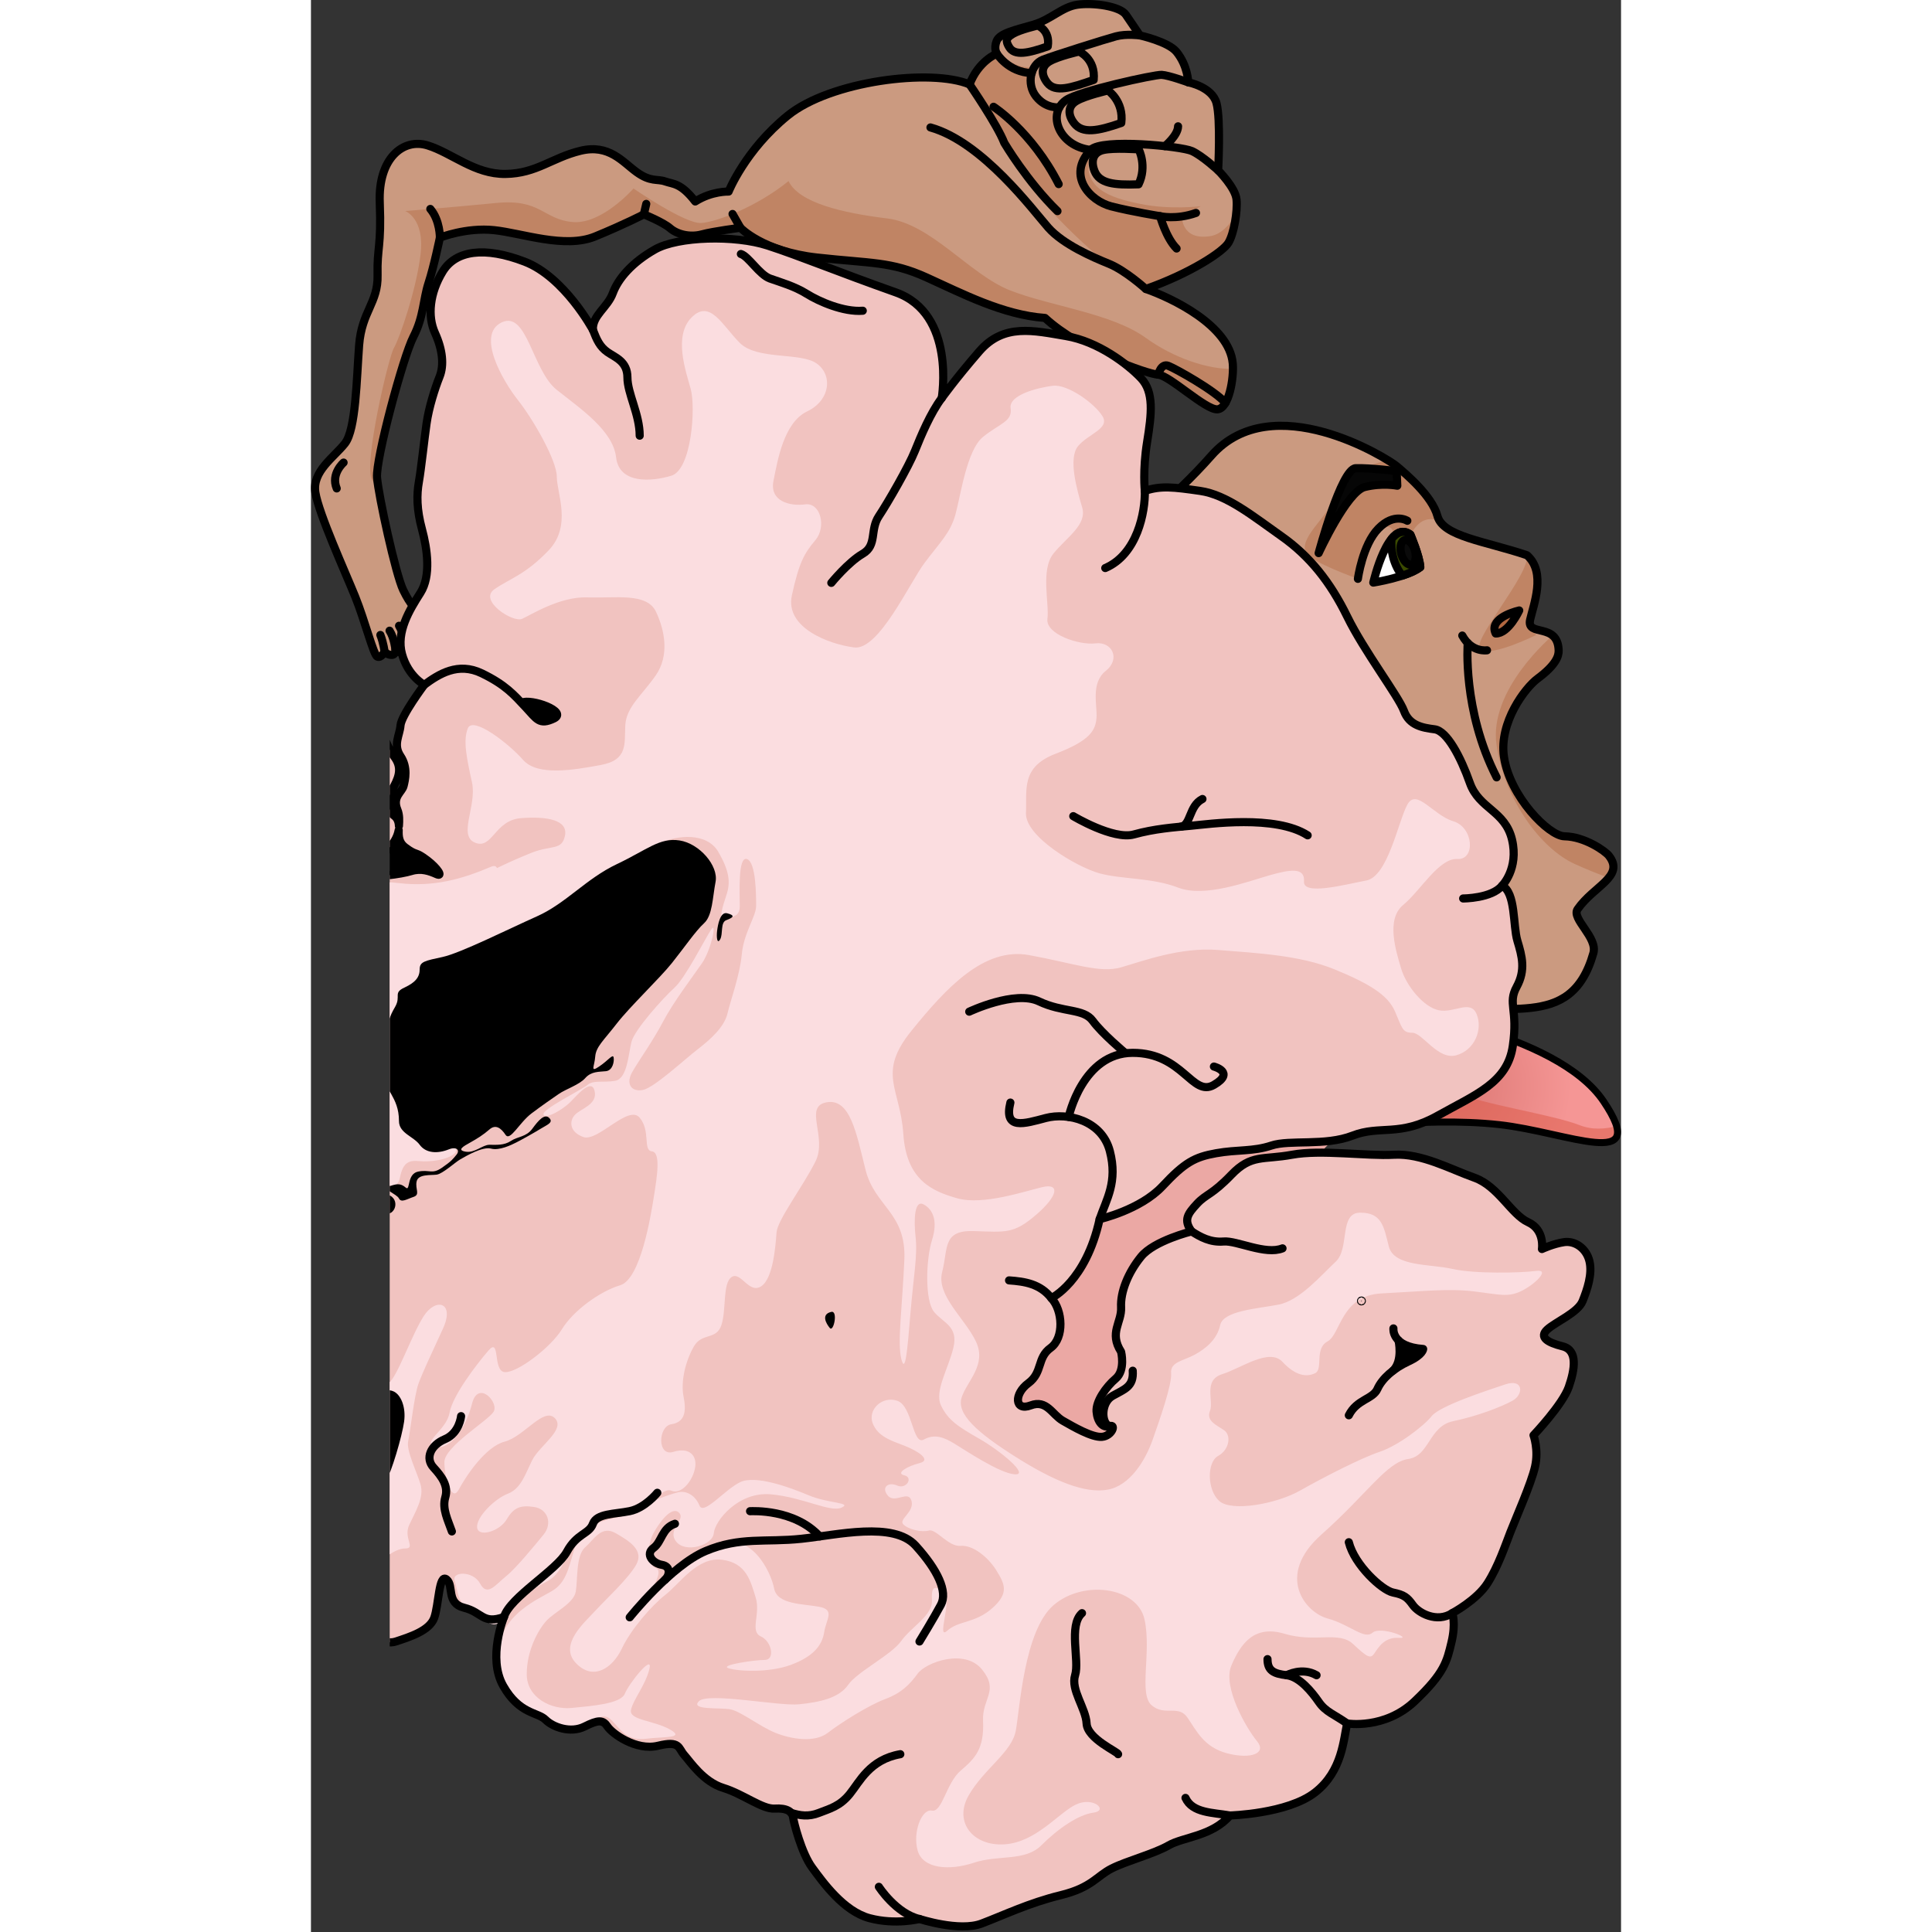 <?xml version="1.0" encoding="utf-8"?>
<!-- Created by: Science Figures, www.sciencefigures.org, Generator: Science Figures Editor -->
<svg version="1.1" id="Layer_1" xmlns="http://www.w3.org/2000/svg" xmlns:xlink="http://www.w3.org/1999/xlink" 
	 width="800px" height="800px" viewBox="0 0 161.187 237.707" enable-background="new 0 0 161.187 237.707"
	 xml:space="preserve">
<rect x="0" y="0" width="161.187" height="237.707" fill="#333333" stroke="none"/>
<g>
	<path fill="#EBA8A4" d="M125.847,140.305c0,0-4.548,2.467-3.072,11.473c1.476,9.005-6.2,22.735-6.2,22.735l-10.629,8.858
		l-15.499,5.757l-15.503-15.649l-5.129-26.258l5.129-10.944l50.903-0.246V140.305z"/>
	<g>
		<path fill="#CB9A80" d="M138.226,125.078c8.405-2.457,16.724,2.195,19.557-7.805c0.554-1.957-2.752-4.236-1.934-5.416
			c1.99-2.874,5.857-4.028,3.831-6.585c-0.438-0.552-2.936-2.336-5.451-2.377c-1.938-0.032-6.747-4.912-7.451-9.808
			c-0.608-4.224,2.62-8.463,4.129-9.584c2.277-1.692,2.624-2.771,2.604-3.476c-0.1-3.5-3.985-1.621-3.511-3.769
			c0.392-1.777,2.028-5.842-0.383-7.943c-5.133-1.738-10.331-2.294-11.013-4.813c-0.682-2.517-3.921-5.206-5.03-6.149
			c-1.107-0.94-15.268-9.82-22.779-1.303c-4.654,5.28-10.508,9.859-16.157,15.399c-9.155,8.978-6.871,10.287-6.049,21.683
			c0.89,12.328,2.804,16.561,1.031,21.386c-1.774,4.827-1.304,16.573-1.304,16.573S129.821,127.536,138.226,125.078z"/>
		<path fill="#C08464" d="M154.228,102.894c-0.102-0.002-0.217-0.024-0.334-0.052c-1.549-0.369-4.31-2.965-5.928-6.162
			c-0.145-0.287-0.281-0.578-0.406-0.873c-0.375-0.885-0.651-1.802-0.783-2.72c-0.035-0.24-0.053-0.481-0.064-0.721
			c-0.001-0.023-0.005-0.047-0.006-0.071c-0.061-1.713,0.458-3.391,1.176-4.833c0.118-0.236,0.24-0.465,0.366-0.687
			c0.206-0.362,0.421-0.704,0.64-1.022c0.723-1.05,1.479-1.851,2.016-2.25c0.569-0.423,1.018-0.808,1.37-1.158
			c0.176-0.175,0.328-0.341,0.46-0.5c0.656-0.791,0.787-1.378,0.774-1.818c0-0.018-0.004-0.031-0.005-0.048
			c-0.008-0.195-0.025-0.377-0.055-0.54c-0.022-0.117-0.057-0.215-0.089-0.317c-0.016-0.051-0.027-0.111-0.045-0.158
			c-0.051-0.129-0.112-0.241-0.178-0.346c-0.006-0.01-0.011-0.023-0.017-0.033c-0.073-0.111-0.155-0.208-0.243-0.294
			c-0.001-0.001-0.002-0.003-0.004-0.005l-0.057-0.052c-0.011-0.01-0.023-0.018-0.034-0.026c-0.004-0.004-0.009-0.006-0.013-0.01
			c-0.043,0.036-7.957,6.672-6.889,13.54c1.071,6.886,5.534,12.696,9.575,14.549c1.445,0.662,2.908,1.241,4.209,1.721
			c0.669-0.819,0.877-1.651,0.016-2.737c-0.142-0.179-0.517-0.491-1.024-0.829c-0.711-0.473-1.699-0.988-2.796-1.29
			C155.33,103.007,154.781,102.903,154.228,102.894z"/>
		<path fill="#C08464" d="M132.397,64.817c1.504,0.012,0.347,3.059,2.111,3.241c1.284-5.174,3.745-4.249,4.435-3.87
			c-0.151-0.213-0.274-0.438-0.341-0.687c-0.682-2.516-3.921-5.206-5.03-6.149c-0.199-0.169-0.713-0.387-1.47-0.619
			c-1.847,0.414-3.86,1.259-4.981,3.129c-2.595,4.33-5.561,6.336-4.684,8.166c0.529,1.102,6.374,3.19,6.374,3.19
			S130.894,64.804,132.397,64.817z"/>
		<path fill="#C08464" d="M149.999,76.257c-0.144,0.65,0.195,1.283,0.753,1.865c0,0-5.286,2.645-6.817,1.854
			c-1.531-0.792,6.059-9.234,5.681-11.662C152.027,70.416,150.391,74.48,149.999,76.257z"/>
		<path fill="none" stroke="#000000" stroke-linecap="round" stroke-linejoin="round" stroke-miterlimit="10" d="M145.879,95.644
			c-4.225-8.267-3.554-16.533-3.554-16.533"/>
		<path fill="#B16740" stroke="#000000" stroke-linecap="round" stroke-linejoin="round" stroke-miterlimit="10" d="M148.661,75.109
			c0,0-1.315,2.858-2.895,2.833C144.966,76.297,147.529,75.373,148.661,75.109z"/>
		<path fill="none" stroke="#000000" stroke-linecap="round" stroke-linejoin="round" stroke-miterlimit="10" d="M144.697,80.011
			c0,0-1.887,0.306-3.043-1.816"/>
		<path fill="#FFFFFF" stroke="#000000" stroke-linecap="round" stroke-linejoin="round" stroke-miterlimit="10" d="M130.706,71.681
			c0,0,1.833-7.97,4.565-5.905c0,0,1.126,2.62,1.218,4.002C134.901,71.015,130.706,71.681,130.706,71.681z"/>
		<path fill="#060606" stroke="#000000" stroke-linecap="round" stroke-linejoin="round" stroke-miterlimit="10" d="M133.579,57.961
			c0,0-3.266-0.407-5.036-0.356c-1.773,0.047-4.561,10.448-4.561,10.448s3.477-7.594,5.672-8.131c2.194-0.538,4.005-0.16,4.005-0.16
			L133.579,57.961z"/>
		<path fill="none" stroke="#000000" stroke-linecap="round" stroke-linejoin="round" stroke-miterlimit="10" d="M134.893,64.073
			c0,0-1.603-1.04-3.559,0.957c-1.958,1.995-2.522,6.188-2.522,6.188"/>
		<path fill="#3B4B00" stroke="#000000" stroke-linecap="round" stroke-linejoin="round" stroke-miterlimit="10" d="M133.139,68.525
			c0.248,0.95,0.663,1.754,1.132,2.301c0.862-0.287,1.687-0.634,2.218-1.047c-0.092-1.382-1.218-4.002-1.218-4.002
			c-0.878-0.665-1.662-0.285-2.324,0.529C132.879,66.963,132.932,67.729,133.139,68.525z"/>
		<path fill="#0A0A0A" stroke="#000000" stroke-linecap="round" stroke-linejoin="round" stroke-miterlimit="10" d="M134.511,66.474
			c0.445-0.176,1.023,0.348,1.287,1.17c0.264,0.821,0.118,1.63-0.328,1.807c-0.446,0.176-1.023-0.349-1.287-1.171
			C133.919,67.459,134.064,66.65,134.511,66.474z"/>
		<g>
			<path fill="#CB9A80" d="M101.514,101.331c0,0-2.276,5.755-7.88,3.172c-5.603-2.586-8.402-13.531-8.201-20.887
				s8.478-6.698,11.4-4.486"/>
			<path fill="none" stroke="#000000" stroke-linecap="round" stroke-linejoin="round" stroke-miterlimit="10" d="M101.514,101.331
				c0,0-2.276,5.755-7.88,3.172c-5.603-2.586-8.402-13.531-8.201-20.887s8.478-6.698,11.4-4.486"/>
			<path fill="none" stroke="#000000" stroke-linecap="round" stroke-linejoin="round" stroke-miterlimit="10" d="M89.1,81.223
				c0,0,5.963-0.104,8.125,2.88c2.166,2.983-2.991,6.829-2.205,7.559c0.791,0.725,3.324,2.555,3.173,3.244
				c-0.151,0.69-3.523,0.55-3.672,1.62c-0.148,1.076,0.02,4.982-0.671,4.831"/>
			<path fill="none" stroke="#000000" stroke-linecap="round" stroke-linejoin="round" stroke-miterlimit="10" d="M97.627,86.671
				c0,0-6.107-0.289-7.102,3.258"/>
		</g>
		<path fill="none" stroke="#000000" stroke-linecap="round" stroke-linejoin="round" stroke-miterlimit="10" d="M140.555,124.432
			c0,0-28.707,1.365-35.05-4.878"/>
		<path fill="none" stroke="#000000" stroke-linecap="round" stroke-linejoin="round" stroke-miterlimit="10" d="M138.226,125.078
			c8.405-2.457,16.724,2.195,19.557-7.805c0.554-1.957-2.752-4.236-1.934-5.416c1.99-2.874,5.857-4.028,3.831-6.585
			c-0.438-0.552-2.936-2.336-5.451-2.377c-1.938-0.032-6.747-4.912-7.451-9.808c-0.608-4.224,2.62-8.463,4.129-9.584
			c2.277-1.692,2.624-2.771,2.604-3.476c-0.1-3.5-3.985-1.621-3.511-3.769c0.392-1.777,2.028-5.842-0.383-7.943
			c-5.133-1.738-10.331-2.294-11.013-4.813c-0.682-2.517-3.921-5.206-5.03-6.149c-1.107-0.94-15.268-9.82-22.779-1.303
			c-4.654,5.28-10.508,9.859-16.157,15.399c-9.155,8.978-6.871,10.287-6.049,21.683c0.89,12.328,2.804,16.561,1.031,21.386
			c-1.774,4.827-1.304,16.573-1.304,16.573S129.821,127.536,138.226,125.078z"/>
	</g>
	<g>
		
			<radialGradient id="SVGID_1_" cx="2328.115" cy="4.404" r="14.258" gradientTransform="matrix(-0.994 0.114 0.114 0.994 2454.769 -136.097)" gradientUnits="userSpaceOnUse">
			<stop  offset="0.003" style="stop-color:#DD7975"/>
			<stop  offset="0.975" style="stop-color:#F59695"/>
		</radialGradient>
		<path fill="url(#SVGID_1_)" d="M132.596,124.106c0,0,20.6,2.717,26.447,11.408s-4.456,3.78-12.847,2.856
			c-9.541-1.051-21.031,0.815-21.031,0.815L132.596,124.106z"/>
		<path opacity="0.5" fill="#DD5946" d="M125.164,139.184l11.789-12.131c0.074,0.131,0.129,0.271,0.148,0.43
			c0.252,2.207,1.958,5.763,4.221,7.019c2.263,1.256,11.528,2.649,14.777,3.937c1.599,0.634,3.26,0.455,4.538,0.112
			c1.212,4.27-7.303,0.604-14.44-0.182C136.654,137.318,125.164,139.184,125.164,139.184z"/>
		
			<path fill="none" stroke="#000000" stroke-width="0.859" stroke-linecap="round" stroke-linejoin="round" stroke-miterlimit="10" d="
			M132.596,124.106c0,0,20.6,2.717,26.447,11.408s-4.456,3.78-12.847,2.856c-9.541-1.051-21.031,0.815-21.031,0.815L132.596,124.106
			z"/>
	</g>
	<g>
		<path fill="#CB9A80" d="M51.387,23.571c0,0-2.066-0.076-4.108,1.219c-1.781-2.299-2.695-2.113-3.695-2.464
			s-1.782,0.101-3.514-1.15c-1.732-1.25-3.393-3.488-6.923-2.622c-3.531,0.865-5.406,2.794-9.211,2.847s-6.583-2.578-9.581-3.509
			c-2.998-0.931-6.108,1.572-5.891,7.039c0.217,5.467-0.35,5.511-0.269,8.921s-1.96,4.477-2.271,8.628S5.532,52.827,4.188,54.547
			s-4.051,3.426-3.647,6.037c0.404,2.611,3.698,9.846,4.907,12.844c1.208,2.997,2.236,7.137,2.705,7.357
			c0.469,0.22,0.908-0.582,0.908-0.582s0.383,0.404,0.897,0.377s0.433-0.677,0.433-0.677s0.3,0.528,0.793,0.245
			c0.493-0.284,0.452-0.796,0.452-0.796s0.646,0.458,1.01,0.171c0.364-0.287,0.253-0.858,0.253-0.858s0.313,0.684,0.897-0.072
			c0.584-0.756,0.205-1.68-0.401-2.791s-1.119-1.285-2.048-3.209C10.419,70.667,8.31,60.989,8.13,58.748
			c-0.181-2.242,3.196-14.832,4.478-17.321s1.181-4.543,1.854-6.596s1.4-5.593,1.4-5.593s3.231-1.288,6.689-0.919
			s8.687,2.306,12.41,0.776s5.995-2.723,5.995-2.723s2.35,0.948,3.226,1.707c0.875,0.759,2.445,1.152,3.92,0.756
			s4.738-0.809,4.738-0.809s2.752,2.919,9.413,3.659c6.661,0.74,9.088,0.46,13.458,2.435s9.421,4.631,14.601,4.998
			c4.332,3.992,12.551,6.896,13.928,6.98c1.377,0.085,5.834,4.351,7.275,4.266c1.442-0.085,2.057-3.885,1.899-5.646
			c-0.422-4.699-7.129-7.75-10.692-9.163c5.378-1.889,9.479-4.549,10.161-5.685c0.682-1.136,1.138-3.862,0.994-5.334
			c-0.145-1.472-2.261-3.573-2.261-3.573s0.34-6.279-0.204-8.279s-3.479-2.556-3.479-2.556s-0.026-2.012-1.443-3.754
			c-1.013-1.247-4.506-2.02-4.506-2.02s-0.99-1.482-1.725-2.546s-4.043-1.502-5.952-1.231c-1.909,0.271-3.245,1.825-5.427,2.459
			c-2.181,0.635-4.136,1.043-4.518,2.006c-0.382,0.963,0.026,1.554,0.026,1.554s-2.273,0.907-3.356,3.788
			c-4.761-1.984-17.13-0.419-22.368,3.83S51.387,23.571,51.387,23.571z"/>
		<path fill="#C08464" d="M91.113,26.007c-1.957-2.134-8.508-13.241-8.508-13.241c-0.464-0.64-1.407-1.645-2.422-2.668
			c0.301,0.087,0.592,0.179,0.85,0.287c1.083-2.88,3.356-3.787,3.356-3.787s-0.142-0.212-0.178-0.583
			c1.215,1.474,2.994,2.471,4.784,2.255c-1.064,0.928-1.047,4.499,2.699,4.739c-0.524,1.688,1.291,4.232,4.235,5.438
			c-1.436,4.726,2.376,5.873,6.073,6.635c3.698,0.762,7.475,0.29,7.475,0.29l-2.315,1.256c0,0-0.102,2.981,3.472,2.428
			c1.33-0.206,2.388-1.351,3.194-2.707c-0.145,1.322-0.492,2.77-0.945,3.523c-0.672,1.118-4.661,3.713-9.919,5.596
			c-1.953-1.349-4.039-2.625-4.768-3.005C96.813,31.742,93.07,28.142,91.113,26.007z"/>
		<path fill="#C08464" d="M8.365,59.833c-0.367-0.246-0.659-0.489-0.822-0.72c-1.186-1.675,2.011-15.229,2.662-16.301
			c0.652-1.072,2.748-7.086,3.28-11.522c0.532-4.435-1.893-5.326-1.893-5.326s5.69-0.448,11.199-0.99
			c5.509-0.542,5.78,2.023,9.393,2.344c3.613,0.321,7.5-4.127,7.5-4.127s6.361,4.387,8.339,4.246s6.893-2.045,10.737-5.158
			c1.291,2.692,6.677,3.928,12.129,4.595c5.452,0.667,10.149,6.891,15.114,8.847c4.965,1.957,12.487,2.796,16.717,5.852
			c3.456,2.497,7.701,3.9,10.718,3.81c-0.014,1.905-0.641,4.905-1.921,4.981c-1.442,0.085-5.898-4.181-7.275-4.266
			c-1.377-0.085-9.596-2.988-13.928-6.98c-5.18-0.367-10.231-3.023-14.601-4.998c-4.37-1.975-6.797-1.694-13.458-2.435
			c-6.661-0.74-9.413-3.659-9.413-3.659s-3.263,0.413-4.738,0.809c-1.475,0.396-3.045,0.003-3.92-0.756
			c-0.875-0.759-3.225-1.707-3.225-1.707s-2.271,1.193-5.995,2.723c-3.723,1.53-8.951-0.407-12.41-0.776
			c-3.459-0.369-6.689,0.919-6.689,0.919s-0.727,3.54-1.4,5.593c-0.673,2.053-0.572,4.107-1.854,6.596S7.949,56.506,8.13,58.747
			C8.159,59.104,8.25,59.468,8.365,59.833z"/>
		<path fill="none" stroke="#000000" stroke-linecap="round" stroke-linejoin="round" stroke-miterlimit="10" d="M51.387,23.571
			c0,0-2.066-0.076-4.108,1.219c-1.781-2.299-2.695-2.113-3.695-2.464s-1.782,0.101-3.514-1.15c-1.732-1.25-3.393-3.488-6.923-2.622
			c-3.531,0.865-5.406,2.794-9.211,2.847s-6.583-2.578-9.581-3.509c-2.998-0.931-6.108,1.572-5.891,7.039
			c0.217,5.467-0.35,5.511-0.269,8.921s-1.96,4.477-2.271,8.628S5.532,52.827,4.188,54.547s-4.051,3.426-3.647,6.037
			c0.404,2.611,3.698,9.846,4.907,12.844c1.208,2.997,2.236,7.137,2.705,7.357c0.469,0.22,0.908-0.582,0.908-0.582
			s0.383,0.404,0.897,0.377s0.433-0.677,0.433-0.677s0.3,0.528,0.793,0.245c0.493-0.284,0.452-0.796,0.452-0.796
			s0.646,0.458,1.01,0.171c0.364-0.287,0.253-0.858,0.253-0.858s0.313,0.684,0.897-0.072c0.584-0.756,0.205-1.68-0.401-2.791
			s-1.119-1.285-2.048-3.209C10.419,70.667,8.31,60.989,8.13,58.748c-0.181-2.242,3.196-14.832,4.478-17.321
			s1.181-4.543,1.854-6.596s1.4-5.593,1.4-5.593s3.231-1.288,6.689-0.919s8.687,2.306,12.41,0.776s5.995-2.723,5.995-2.723
			s2.35,0.948,3.226,1.707c0.875,0.759,2.445,1.152,3.92,0.756s4.738-0.809,4.738-0.809s2.752,2.919,9.413,3.659
			c6.661,0.74,9.088,0.46,13.458,2.435s9.421,4.631,14.601,4.998c4.332,3.992,12.551,6.896,13.928,6.98
			c1.377,0.085,5.834,4.351,7.275,4.266c1.442-0.085,2.057-3.885,1.899-5.646c-0.422-4.699-7.552-8.07-10.692-9.163
			c5.378-1.889,9.479-4.549,10.161-5.685c0.682-1.136,1.138-3.862,0.994-5.334c-0.145-1.472-2.261-3.573-2.261-3.573
			s0.34-6.279-0.204-8.279s-3.479-2.556-3.479-2.556s-0.026-2.012-1.443-3.754c-1.013-1.247-4.506-2.02-4.506-2.02
			s-0.99-1.482-1.725-2.546s-4.043-1.502-5.952-1.231c-1.909,0.271-3.245,1.825-5.427,2.459c-2.181,0.635-4.136,1.043-4.518,2.006
			c-0.382,0.963,0.026,1.554,0.026,1.554s-2.273,0.907-3.356,3.788c-4.761-1.984-17.13-0.419-22.368,3.83
			S51.387,23.571,51.387,23.571z"/>
		<path fill="none" stroke="#000000" stroke-linecap="round" stroke-linejoin="round" stroke-miterlimit="10" d="M111.616,20.964
			c0,0-1.933-1.787-3.22-2.377c-1.287-0.59-11.102-1.592-12.468-0.14c-2.986,3.175-0.052,6.281,2.535,6.944s6.016,1.207,6.016,1.207
			s1.957,0.466,4.412-0.398"/>
		<path fill="none" stroke="#000000" stroke-linecap="round" stroke-linejoin="round" stroke-miterlimit="10" d="M104.477,26.598
			c0,0,0.724,2.671,2.027,3.978"/>
		<path fill="none" stroke="#000000" stroke-linecap="round" stroke-linejoin="round" stroke-miterlimit="10" d="M95.927,18.446
			c-3.934-0.472-5.385-4.457-3.04-6.123c1.58-1.123,10.915-3.161,11.782-3.113s3.264,0.918,3.264,0.918"/>
		<path fill="none" stroke="#000000" stroke-linecap="round" stroke-linejoin="round" stroke-miterlimit="10" d="M105.063,17.984
			c0,0,1.611-1.324,1.623-2.443"/>
		<path fill="none" stroke="#000000" stroke-linecap="round" stroke-linejoin="round" stroke-miterlimit="10" d="M101.848,18.381
			c0,0,1.06,2.066-0.024,4.297c-3.06,0.116-4.82-0.11-5.422-1.653c-0.464-1.189-0.202-2.262,1.074-2.563
			S101.848,18.381,101.848,18.381z"/>
		<path fill="none" stroke="#000000" stroke-linecap="round" stroke-linejoin="round" stroke-miterlimit="10" d="M98.071,11.133
			c0,0,1.963,1.334,1.627,3.995c-2.893,1.004-4.756,1.354-5.782,0.055c-0.791-1.001-0.853-2.104,0.279-2.765
			C95.326,11.758,98.071,11.133,98.071,11.133z"/>
		<path fill="none" stroke="#000000" stroke-linecap="round" stroke-linejoin="round" stroke-miterlimit="10" d="M94.51,6.344
			c0,0,2.05,0.878,1.792,3.489c-2.761,0.958-4.721,1.601-5.7,0.361c-0.755-0.956-0.814-2.008,0.266-2.639S94.51,6.344,94.51,6.344z"
			/>
		<path fill="none" stroke="#000000" stroke-linecap="round" stroke-linejoin="round" stroke-miterlimit="10" d="M89.415,3.145
			c0,0,1.556,0.547,1.239,2.561c-2.378,0.825-4.086,1.24-4.767,0.062c-0.399-0.689-0.451-1.059,0.479-1.601
			S89.415,3.145,89.415,3.145z"/>
		<path fill="none" stroke="#000000" stroke-linecap="round" stroke-linejoin="round" stroke-miterlimit="10" d="M104.24,46.098
			c0,0,0.332-1.435,1.235-1.092c0.903,0.343,5.834,3.108,7.04,4.569"/>
		<path fill="none" stroke="#000000" stroke-linecap="round" stroke-linejoin="round" stroke-miterlimit="10" d="M102.722,35.555
			c0,0-2.497-2.267-4.526-3.093c-2.029-0.826-5.647-2.382-7.482-4.457s-8.08-10.53-14.494-12.325"/>
		<path fill="none" stroke="#000000" stroke-linecap="round" stroke-linejoin="round" stroke-miterlimit="10" d="M81.032,10.385
			c0,0,3.424,4.981,4.27,7.193c0,0,2.822,4.776,6.545,8.398"/>
		<path fill="none" stroke="#000000" stroke-linecap="round" stroke-linejoin="round" stroke-miterlimit="10" d="M92.09,13.204
			c0,0-1.645,0.221-2.875-1.336c-1.23-1.556-0.659-3.941,0.843-4.526s7.719-2.531,8.988-2.871c1.269-0.34,2.938-0.116,2.938-0.116"
			/>
		<path fill="none" stroke="#000000" stroke-linecap="round" stroke-linejoin="round" stroke-miterlimit="10" d="M88.676,8.993
			c-2.904-0.097-4.288-2.395-4.288-2.395"/>
		<path fill="none" stroke="#000000" stroke-linecap="round" stroke-linejoin="round" stroke-miterlimit="10" d="M83.982,13.137
			c0,0,4.689,3.005,8.014,9.515"/>
		<path fill="none" stroke="#000000" stroke-linecap="round" stroke-linejoin="round" stroke-miterlimit="10" d="M12.899,78.663
			c0,0-0.311-1.505-0.855-2.416"/>
		<path fill="none" stroke="#000000" stroke-linecap="round" stroke-linejoin="round" stroke-miterlimit="10" d="M11.636,79.351
			c0,0-0.121-1.19-0.797-2.358"/>
		<path fill="none" stroke="#000000" stroke-linecap="round" stroke-linejoin="round" stroke-miterlimit="10" d="M10.391,79.902
			c0,0-0.14-1.408-0.719-2.302"/>
		<path fill="none" stroke="#000000" stroke-linecap="round" stroke-linejoin="round" stroke-miterlimit="10" d="M9.061,80.203
			c0,0-0.13-1.088-0.52-2.08"/>
		<path fill="none" stroke="#000000" stroke-linecap="round" stroke-linejoin="round" stroke-miterlimit="10" d="M4.014,56.914
			c0,0-1.601,1.372-0.846,3.18"/>
		<path fill="none" stroke="#000000" stroke-linecap="round" stroke-linejoin="round" stroke-miterlimit="10" d="M15.862,29.237
			c0,0,0.035-2.101-1.177-3.529"/>
		<path fill="none" stroke="#000000" stroke-linecap="round" stroke-linejoin="round" stroke-miterlimit="10" d="M40.956,26.371
			c0,0,0.129-0.526,0.297-1.282"/>
		
			<line fill="none" stroke="#000000" stroke-linecap="round" stroke-linejoin="round" stroke-miterlimit="10" x1="52.84" y1="28.026" x2="51.869" y2="26.326"/>
	</g>
	<g>
		<defs>
			
				<rect id="SVGID_2_" x="9.69" y="28.566" transform="matrix(-1 -1.224647e-16 1.224647e-16 -1 168.384 266.273)" width="149.005" height="209.141"/>
		</defs>
		<clipPath id="SVGID_3_">
			<use xlink:href="#SVGID_2_"  overflow="visible"/>
		</clipPath>
		<g clip-path="url(#SVGID_3_)">
			<path fill="#F1C3C0" d="M157.304,155.184c-0.378-1.603-1.793-2.546-3.113-2.357c-1.322,0.189-2.736,0.849-2.736,0.849
				s0.378-2.358-1.698-3.301c-2.076-0.943-3.679-4.432-6.603-5.471c-2.923-1.037-6.508-3.018-9.902-2.828
				c-3.396,0.189-8.961-0.661-12.545,0c-3.584,0.659-4.999-0.095-7.45,2.452c-2.452,2.547-3.113,2.358-4.244,3.583
				c-1.132,1.226-1.698,1.981-0.662,3.396c0,0-4.622,1.132-6.224,3.113c-1.604,1.98-2.546,4.339-2.453,6.224
				c0.094,1.886-1.509,3.114,0,5.471c0,0,0.566,2.262-0.66,3.302c-1.225,1.037-2.453,2.829-2.358,4.055
				c0.094,1.227,0.754,2.075,1.605,1.793c0.847-0.284,0.282,1.226-0.944,1.32c-1.225,0.094-3.489-1.226-4.81-1.98
				c-1.322-0.754-1.982-2.642-3.961-1.886c-1.982,0.754-2.075-1.415-0.284-2.736c1.793-1.32,1.039-3.111,2.736-4.338
				c1.698-1.226,1.51-4.62,0.094-6.13c0,0,4.245-1.982,5.943-9.714c0,0,4.997-1.133,7.734-4.056
				c2.734-2.924,3.961-3.585,6.601-4.057c2.642-0.471,4.528-0.188,6.792-0.942c2.264-0.755,6.603,0.093,9.998-1.225
				c3.395-1.321,5.752,0.187,10.469-2.454s8.584-4.056,9.242-8.583c0.66-4.528-0.659-5.188,0.472-7.263
				c1.132-2.074,0.661-3.773,0.094-5.659s-0.189-5.942-1.886-6.791c0,0,2.074-2.075,1.225-5.659
				c-0.849-3.584-4.056-3.773-5.187-6.979c-1.132-3.207-2.83-6.413-4.339-6.602c-1.509-0.189-3.113-0.472-3.772-2.265
				c-0.661-1.792-4.904-7.355-6.979-11.601c-2.076-4.244-4.622-7.45-8.111-9.902c-3.49-2.454-6.697-5.094-9.998-5.565
				c-3.302-0.471-4.81-0.659-6.792,0c0,0-0.282-2.546,0.282-6.037c0.566-3.488,0.849-6.13-0.753-7.828
				c-1.604-1.697-5.281-4.526-9.242-5.187c-3.962-0.66-7.639-1.602-10.658,1.886c-3.019,3.491-4.622,5.754-4.622,5.754
				s1.792-10.375-5.66-13.016c-7.45-2.641-11.695-4.433-15.75-5.754c-4.056-1.32-11.035-1.131-13.866,0.472
				c-2.829,1.604-4.527,3.585-5.188,5.376c-0.659,1.792-2.546,2.735-2.452,4.527c0,0-3.489-6.509-8.395-8.394
				c-4.903-1.886-8.488-1.415-10.091,1.226c-1.604,2.641-1.886,5.469-0.943,7.545c0.943,2.075,1.132,3.961,0.566,5.376
				c-0.566,1.415-1.32,3.773-1.602,5.753c-0.284,1.981-0.661,5.565-0.943,7.169c-0.284,1.603-0.284,3.395,0.377,5.847
				c0.66,2.453,1.131,5.754-0.189,7.828c-1.321,2.075-3.018,4.811-2.264,7.546c0.755,2.735,2.735,3.772,2.735,3.772
				s-2.828,3.773-2.923,4.999c-0.096,1.226-0.945,2.358,0,3.772c0.943,1.414,0.564,2.924,0.377,3.678
				c-0.189,0.754-1.415,1.321-0.755,2.924c0.263,0.639,0.227,1.323,0.183,1.986c-0.018-0.519-0.2-0.962-0.559-1.231
				C9.509,99.82,9.32,98.406,9.98,97.18c0.66-1.226,1.415-2.547,0.284-4.056c-1.133-1.509-1.793-4.057-1.888-4.999
				c-0.093-0.943-0.188-6.413-2.073-7.64C4.415,79.259,4.51,78.787,3,79.354c-1.51,0.567-6.036,2.453-7.639,3.774
				c-1.604,1.319-4.056,2.545-5.093,3.677c-1.039,1.132-2.264,1.887-2.737,1.414c-0.47-0.471,2.358-1.791,3.961-2.924
				c1.604-1.131,5.566-4.149,7.169-4.62c1.604-0.472,5.093-1.698,6.131-3.114c1.037-1.414,2.263-2.546,2.169-8.205
				c-0.094-5.659,0.378-8.583,0.944-10.658c0.565-2.076,1.319-3.772,0.659-5.942c-0.659-2.17-1.603-2.735-2.64-2.735
				c-1.038,0-1.886-1.321-1.132-1.887c0.754-0.564,1.885-1.131,1.698-3.489c-0.188-2.357,0.188-4.433-0.849-5.754
				c-1.039-1.319-0.283-8.393-8.583-6.884c0,0-4.811-5.376-11.036-4.245c-6.225,1.132-8.016,2.358-10.752,2.83
				c-2.734,0.472-6.131,1.131-8.677,2.923c-2.546,1.793-4.904,2.925-7.923,3.301c-3.018,0.378-10.47,3.489-13.581,4.81
				c-3.113,1.321-4.056,1.603-3.961,3.113c0.094,1.509,1.038,5.847,1.038,5.847s-1.886-1.886-3.112-3.394
				c-1.227-1.511-2.548-2.736-5.566-1.794c-3.017,0.943-4.526,1.98-7.638,2.453c-3.113,0.471-7.169,2.264-8.112,3.489
				c-0.943,1.226-3.395,3.301-3.395,3.301s-5.47,1.793-7.169,4.529c0,0-5.941,0.094-8.583,4.527c0,0-7.074,1.225-10.657,5.471
				c-3.585,4.244-5.66,6.884-6.415,9.431c-0.754,2.546-0.377,4.433-0.377,4.433s-5.188,0.66-8.3,5.377
				c-3.112,4.715-7.451,12.826-8.488,17.919c-1.038,5.092-2.264,11.318-0.943,13.959c1.321,2.641,1.51,3.584,1.51,3.584
				s-1.227,2.735-0.661,4.432c0,0-2.924,2.169-2.924,3.867s-1.698,6.696,0.943,11.978c2.642,5.282,3.866,6.509,6.13,8.299
				c2.264,1.793,3.961,4.057,6.415,4.528c0,0-0.566,1.038-1.887,1.32c-1.321,0.284-2.735,1.793-3.584,2.737
				c-0.849,0.942-3.112,0.281-4.244,2.263c-1.131,1.98-4.149,4.527-3.489,8.96c0.66,4.432,2.546,8.96,4.244,10.563
				c1.697,1.603,2.358,2.075,2.17,3.206c-0.189,1.132-0.473,4.34-0.378,6.32c0.094,1.981,1.038,8.772,3.018,13.676
				c1.982,4.905,3.679,6.508,5.661,7.546c1.98,1.038,2.452,1.131,2.452,2.17c0,1.037,1.509,8.394,5.847,12.355
				c4.339,3.962,5,4.717,8.206,5.471c3.207,0.754,4.056,1.603,5.471,2.641c1.415,1.037,4.244,2.169,5.848,2.357
				c1.604,0.189,4.905,2.358,7.923,1.793c3.018-0.566,6.036,0.471,7.828,0.66c1.792,0.189,6.979,1.981,10.375,1.981
				c3.396,0,5.942,1.981,12.355-0.66c6.415-2.642,9.243-3.585,10.092-6.791c0.849-3.207,0.095-5.283,0.095-5.283
				s2.641,0.473,4.999-1.131c2.358-1.603,5.376-4.621,7.356-7.073c1.982-2.453,5.849-5.471,7.264-7.075
				c1.414-1.604,1.319-2.168,3.301-2.074c1.981,0.094,4.433,1.037,6.885-0.378c2.453-1.414,3.302-3.017,3.395-5.187
				c0,0,1.509-2.358,0.849-5.943c-0.659-3.583-1.131-5.377-3.113-7.074c0,0,2.454,1.698,3.679,3.207
				c1.226,1.51,3.018,1.981,4.81,1.886c1.793-0.094,2.83-1.886,3.113-2.923c0.283-1.038,1.603-2.076,1.886-3.397
				c0.282-1.32,1.131-0.094,0.755,0.661c-0.378,0.754-1.226,3.96,0.754,5.376c1.98,1.414,2.641,2.357,4.622,1.697
				c1.98-0.66,1.698-1.603,3.017-0.849c1.32,0.755,2.358,2.547,4.056,1.981c1.697-0.565,4.149-1.32,4.716-2.923
				c0.566-1.604,0.566-5.471,1.509-4.717c0.944,0.755-0.093,2.925,2.17,3.491c2.264,0.566,2.264,2.074,4.904,1.131
				c0,0-2.075,4.998-0.094,8.488c1.981,3.49,4.244,3.207,5.188,4.15c0.942,0.943,3.113,1.698,4.81,0.849
				c1.698-0.849,2.264-0.849,2.829,0c0.565,0.849,3.489,3.018,6.225,2.358c2.734-0.661,2.452,0.282,3.207,1.132
				c0.754,0.849,2.357,3.3,4.809,4.055c2.452,0.755,4.81,2.642,6.319,2.546c1.509-0.094,2.169,0.378,2.263,1.038
				c0.094,0.66,1.038,4.433,2.358,6.225c1.321,1.792,3.867,5.375,7.074,6.224c3.206,0.849,6.13,0.094,6.13,0.094
				s4.904,1.603,7.64,0.564c2.736-1.036,5.848-2.545,9.716-3.488c3.867-0.943,4.432-2.358,6.319-3.301
				c1.886-0.944,5.186-1.793,6.979-2.829c1.792-1.038,5.376-1.132,7.544-3.68c0,0,7.075-0.187,10.47-2.83
				c3.395-2.639,3.491-6.601,3.961-8.486c0,0,4.621,0.754,8.3-2.735c3.678-3.49,3.961-4.905,4.527-7.263
				c0.565-2.358,0.095-3.584,0.095-3.584s3.017-1.603,4.337-3.677c1.321-2.077,2.169-4.623,2.83-6.321
				c0.66-1.698,2.546-5.941,3.018-8.017c0.472-2.075-0.188-3.867-0.188-3.867s3.582-3.772,4.337-5.942
				c0.754-2.169,1.133-4.527-0.755-4.998c-1.885-0.472-2.922-1.131-1.885-2.075c1.038-0.944,3.774-2.075,4.34-3.49
				C157.02,158.674,157.68,156.787,157.304,155.184z M15.45,107.554c-0.849-0.377-1.885-0.754-3.113-0.377
				c-1.224,0.377-4.527,0.849-6.507,0.564c-1.981-0.282-7.167,0.19-9.242-0.942c-2.075-1.132-1.603-1.604-0.094-1.225
				c1.51,0.377,4.528,1.885,8.017,1.32c3.49-0.566,4.999-2.169,5.754-3.396c0.281-0.457,0.457-0.927,0.529-1.367
				c-0.034,0.809,0.039,1.559,0.79,2.122c1.51,1.132,1.133,0.377,2.736,1.603C15.565,106.81,16.298,107.932,15.45,107.554z
				 M129.246,160.115c-0.064,0-0.064-0.1,0-0.1C129.31,160.015,129.31,160.115,129.246,160.115z"/>
			<g>
				<path fill="#FBDDE0" d="M22.148,106.643c-3.522,1.509-7.043,2.515-11.318,2.012c-4.276-0.503-15.344-0.251-17.858-2.264
					c-2.515-2.012-1.005-3.521,1.258-3.521c2.262,0,8.299,1.006,9.556-0.755c1.258-1.761-1.76-4.526-0.25-6.287
					c1.509-1.761,1.006-3.017-1.006-2.515c-2.013,0.502-4.278,0.502-4.026-1.258c0.252-1.761,1.006-3.27,2.264-5.281
					c1.258-2.013-0.753-2.264-2.012-0.755c-1.257,1.51-6.79,6.791-11.317,7.042c-4.528,0.252-10.062-3.018-8.553-7.042
					c1.51-4.024,2.517-7.043,6.54-8.299c4.025-1.257,4.276-3.269,5.534-6.792c1.257-3.521,0.754-5.282,3.27-6.54
					c2.514-1.257,1.761-6.036,5.28-6.036c3.521,0,3.019-2.263,1.51-2.766c-1.51-0.502-5.029-3.521-3.773-6.036
					c1.257-2.515,4.78-7.545,3.27-10.563c-1.509-3.018-8.55-5.03-11.569,3.269c-3.018,8.3-4.024,16.349-7.295,16.601
					c-3.269,0.25-6.79,0-8.299-2.516c-1.509-2.515-3.27,0.252-2.264,2.766c1.005,2.516,1.51,7.044-0.754,8.803
					c-2.263,1.761-5.284,3.27-5.031,5.282c0.251,2.012-1.005,10.06-4.275,11.57c-3.27,1.51-4.025-0.503-7.043,1.006
					c-3.018,1.509-6.288,4.779-10.814,3.773c-4.528-1.007-9.308-3.521-8.3-12.324c1.006-8.803-2.014-17.103-5.03-19.87
					c-3.018-2.767-8.55-4.025-10.312-1.509c-1.762,2.514-5.03,16.096-2.264,18.612c2.766,2.515,8.803,4.526,10.312,8.802
					c1.51,4.277,0.754,7.545-2.516,8.049c-3.269,0.503-14.587,2.264-19.617-2.264c-5.03-4.527-8.048-8.3-9.306-11.318
					c-1.259-3.018-4.025-5.031-5.032-2.767c-1.005,2.264,3.019,7.797,6.037,11.318c3.018,3.521,9.306,7.796,13.078,10.563
					c3.772,2.766,1.258,3.773,5.031,4.025c3.771,0.25,8.803-1.258,8.803,2.766c0,4.024-4.276,10.06-11.319,11.066
					c-7.043,1.006-13.077,1.761-16.599-1.258c-3.522-3.018-10.564-3.772-14.337-3.52c-3.772,0.25-10.564,1.76-9.181-4.905
					c0.349-1.675,0.378-4.401,2.264-6.413c1.887-2.014,3.27-4.401,2.642-5.66c-0.628-1.257-4.025,1.509-5.282,4.15
					c-1.258,2.642-4.401,8.551-3.773,11.443c0.629,2.893,1.51,3.145,2.389,4.78c0.879,1.634-2.012,3.772-1.257,5.91
					c0.754,2.137,1.257,6.162,0,6.917c-1.259,0.754-2.642,2.264-2.768,4.779c-0.125,2.515-2.389,7.293-1.005,9.558
					c1.383,2.262,1.76,3.647,3.269,4.276c1.509,0.628,0.378,4.149,3.899,4.149c3.521,0,8.678-2.389,9.557-3.772
					c0.881-1.383,4.149-3.521,7.168-6.162c3.017-2.642,6.162-6.162,9.432-6.665c3.269-0.503,6.538-2.138,8.55-3.647
					c2.013-1.51,8.803-4.276,12.576-3.772c3.773,0.502,13.707,1.885,16.6,6.916c2.893,5.03,2.64,10.312,0.502,15.72
					c-2.137,5.407-3.772,10.941-3.395,15.592c0.377,4.653,0.629,8.803,1.886,8.3c1.257-0.502-2.013-5.532,0-13.958
					c2.013-8.426,4.15-12.324,5.912-14.965c1.76-2.641,5.91-8.551,8.298-7.418c2.39,1.13-1.257,4.148,0.755,7.544
					c2.011,3.395,3.144,5.03,3.27,7.923c0.126,2.892,0.378,6.791,2.011,5.784c1.635-1.005,2.768-0.503,3.773,1.383
					c1.006,1.886,3.143,8.048,5.03,9.308c1.885,1.257,2.137,7.292,2.137,7.292c0.252,2.892,1.635,3.899,3.647,5.282
					c2.013,1.383,5.157,4.904,3.522,4.778c-1.635-0.125-6.666-4.15-7.421-2.388c-0.754,1.761,6.793,7.419,9.685,6.792
					c2.891-0.63,3.645-2.013,4.274-0.504c0.631,1.509,0.002,3.647,2.516,5.408c2.516,1.76,5.408,5.785,7.924,5.911
					c2.514,0.126,4.274-3.145,4.274-4.528c0-1.383-0.881-2.766-2.264-2.39c-1.381,0.378-4.022-1.76-5.407-1.131
					c-1.383,0.628-2.515-3.019-2.892-4.527c-0.378-1.51,1.006-5.032,2.389-2.516s2.137,4.024,3.773,4.401
					c1.634,0.378,3.269-2.515,3.269-3.772c0-1.258,1.51-2.263,1.635-4.527c0.126-2.263-1.76-3.521-3.647-5.409
					c-1.886-1.885-5.911-3.269-8.048-3.897c-2.138-0.63-9.81-3.899-11.318-9.307c-1.51-5.408-2.766-9.18-3.395-13.456
					c-0.629-4.276-1.509-7.797,1.131-8.677c2.642-0.88,8.048,0,9.809,1.635c1.762,1.635,7.421,3.773,9.056,1.885
					c1.635-1.885-9.683-8.676-10.816-9.682c-1.131-1.006-4.4-2.641-4.526-1.51c-0.126,1.132-0.379,4.277-2.264,3.521
					c-1.887-0.754-7.043-1.76-9.559-5.03c-2.514-3.27-3.393-7.671-3.897-10.312c-0.502-2.642-1.635-5.03,0.88-3.899
					c2.515,1.133,4.401,2.013,5.659,4.277c1.258,2.264,5.534,4.779,7.043,5.408c1.51,0.628-2.263-11.57-2.263-11.57
					s1.635-2.893,2.892-4.024c1.257-1.133-0.88-2.766-0.88-2.766s3.143-1.259,8.172,0.879c5.032,2.137,10.817,5.408,15.219,5.784
					c4.401,0.378,7.169,1.383,9.18,1.383c2.012,0,3.52,0.503,3.269,1.258c-0.252,0.755-1.761,1.635-2.766,2.013
					c-1.007,0.378-2.894,9.934-3.773,11.192c-0.88,1.257,1.762,3.395,0.881,5.659c-0.881,2.263-1.132,2.012-1.635,2.892
					c-0.502,0.882-1.635,3.144-0.126,3.144c1.509,0,1.76,0.629,2.011,2.013c0.253,1.383,0.755,1.383,1.888,0.629
					c1.131-0.754,1.257,0.377,1.886,1.258c0.63,0.881,0.754,0.629,1.885,0c1.133-0.629,2.641,0.881,3.019-1.006
					c0.378-1.886,1.132-2.138,2.389-2.012c1.259,0.126,3.521-0.126,4.402-1.006c0.881-0.881-1.131-19.115-1.131-19.115
					S25.669,105.133,22.148,106.643z M-104.614,122.74c-2.768,3.018-8.804,4.779-10.062,9.306c-0.937,3.376-1.759,7.044-4.778,8.803
					c-3.018,1.761-11.067,2.766-11.569-2.013c-0.504-4.778,1.258-12.072,6.288-16.096c5.029-4.024,8.298-9.558,14.587-8.048
					C-103.86,116.201-101.848,119.721-104.614,122.74z"/>
				<g>
					<path fill="#FBDDE0" d="M-25.011,194.42c-2.893-1.509-8.301-3.899-8.552-1.383c-0.253,2.516,0,2.137,0.628,3.395
						c0.629,1.258-2.264-0.126-3.269,1.133c-1.006,1.257-3.521,4.778-6.162,2.766c-2.641-2.012-6.665,3.395-7.798,6.413
						c-1.131,3.018,0.504,6.666-2.137,6.163c-2.641-0.503-4.4-3.018-6.664-3.018c-2.263,0-0.251-2.516-3.27-4.276
						c-3.017-1.762-2.64-10.564,2.893-11.193c5.534-0.629,7.167-1.005,8.174-4.401c1.007-3.396,0-8.049-1.132-6.036
						c-1.131,2.012-1.381,5.156-1.76,3.396c-0.377-1.761-0.502-8.174-1.76-7.545c-1.258,0.628-0.881,4.778-1.258,6.665
						c-0.377,1.886-0.881,4.652-2.012,3.269c-1.132-1.383-0.881-2.767,0-7.167c0.881-4.402-3.773-4.402-5.156,0.376
						c-3.397,6.917-5.911,6.414-8.175,6.666c-2.264,0.251-0.502-6.037,0.503-8.553c1.006-2.515,2.263-3.268,1.509-7.042
						c-0.755-3.773-1.006-5.785,0-9.306c1.006-3.521,2.264-6.791,2.264-9.055c0-2.263-2.264-1.257-3.019,2.012
						c-0.753,3.27-2.011,6.288-3.521,8.804c-1.509,2.515-4.78,0.754-4.78,3.269c0,2.515,3.773,1.005,5.787,4.024
						c2.011,3.019-0.253,6.037-2.014,8.049c-1.761,2.012,1.006,8.048-1.005,11.066c-1.538,2.308-4.838,4.167-7.881,4.695
						c-5.857-0.741-7.43-3.491-9.349-7.966c-2.263-5.282-1.132-11.443-2.137-18.737c-1.006-7.294-3.268-13.457-7.42-14.085
						c-4.149-0.629-3.899,1.886-1.257,3.521c2.64,1.634,4.905,5.533,5.156,11.065c0.252,5.534-0.377,14.086,0.378,16.223
						c0.753,2.138,2.136,6.162-1.635,4.904c-3.773-1.257-8.426-3.771-9.81-9.933c-1.382-6.162-1.509-14.337-4.777-17.607
						c-3.27-3.269-5.786-4.527-5.032-1.887c0.754,2.641,5.03,7.295,4.025,10.438c-1.007,3.145-3.648,4.654-6.54,2.643
						c-2.894-2.012-7.042-5.66-8.3-4.025c-1.258,1.635,3.018,7.546,5.532,7.546c2.516,0,10.187,3.018,11.068,5.784
						c0.879,2.767,1.883,7.421-2.516,6.414c-4.401-1.005-7.295-2.892-6.792-0.251c0.503,2.641,3.144,5.281,2.264,6.791
						c-0.88,1.508-3.773,5.157-1.257,7.042c1.146,0.861,2.516,0.252,3.395-0.88c0.881-1.132,4.905-6.413,9.81-6.413
						c4.904,0,8.928,3.143,8.55,6.162c-0.377,3.017,0.126,4.904-4.276,7.168c-4.401,2.263-10.187,3.898-9.809,5.156
						c0.378,1.257,3.772,0.502,6.412,0.629c2.643,0.125,5.534,1.132,5.032,3.395c-0.504,2.264-3.144,3.648-1.887,5.785
						c1.258,2.137,3.018,2.767,4.78,2.641c1.761-0.126,2.64,0.503,4.651,2.138c2.014,1.635,2.643,0.88,5.282,0.628
						c2.642-0.251,3.522,4.402,5.408,3.145c1.888-1.257-2.138-4.024-1.382-6.665c0.754-2.641,1.509-5.911,1.509-8.677
						c0-2.768,4.024-4.402,5.659-1.384c1.635,3.018,3.647,4.277,3.647,6.665c0,2.389,1.006,4.276,2.892,3.144
						c1.887-1.131-3.144-6.664-1.131-11.066c2.012-4.402,6.792-4.402,8.048-1.384c1.257,3.018,2.891,6.288,5.03,4.15
						c2.139-2.138,3.774-5.784,7.044-4.653c3.268,1.132,6.035,4.025,5.28,6.917c-0.754,2.892,1.258,2.641,3.018,0.88
						c1.762-1.76,4.026-5.03,8.174-6.539c4.15-1.509,7.294-3.269,7.673-4.652c0.377-1.383-2.389,0.503-5.282,1.886
						c-2.893,1.383-7.924,3.144-10.816,0.503c-2.892-2.641,2.766-10.061,7.044-8.175c4.275,1.887,5.659-7.796,9.934-5.156
						c4.277,2.641,8.677,4.528,10.564,1.385C-16.838,199.074-22.118,195.93-25.011,194.42z"/>
					<path fill="#FBDDE0" d="M-10.298,146.885c-0.858-0.66-3.145-0.88-2.264,0c0.881,0.88,2.642,1.257,2.768,2.893
						c0.125,1.635-1.258,4.904,0,6.035c1.257,1.132,3.142,1.761,3.395,3.269c0.25,1.51,2.766,2.516,4.275,3.648
						c1.51,1.131,3.019,4.652,3.647,6.036c0.629,1.382-0.628,1.509-0.628,2.766c0,1.257-1.635,2.012-0.629,4.149
						c1.005,2.139-0.378,3.396-1.133,2.39c-0.755-1.006-3.144-2.515-3.899-5.408c-0.754-2.893-3.521-5.282-4.903-7.672
						c-1.384-2.389-3.648-4.276-3.648-3.016c0,1.257,0.882,2.262,2.264,3.645c1.384,1.385,3.397,3.522,3.899,5.282
						c0.502,1.761,2.262,4.778,3.521,5.911c1.257,1.132,1.633,2.012,3.018,3.018c1.383,1.005-1.258,2.767-0.754,4.401
						c0.502,1.635,0.88,3.144,2.011,3.899c1.133,0.754-1.005,3.395,0,3.268c1.007-0.126,2.516-0.629,3.27,0.754
						c0.755,1.385,2.893,2.516,3.648,1.258c0.753-1.258,2.64-2.893,4.023-2.893c1.383,0-0.25-1.258,0.504-2.893
						c0.754-1.635,1.887-3.395,1.383-5.029c-0.504-1.636-1.762-4.151-1.509-5.283c0.251-1.131,0.754-5.659,1.257-7.042
						c0.503-1.383,1.51-3.52,3.018-6.792c1.509-3.268-0.88-3.898-2.39-1.507c-1.51,2.388-3.27,7.544-4.276,8.172
						c-1.006,0.629-4.526,0.629-5.03-0.628c-0.502-1.258-1.383-1.635-3.773-4.653c-2.39-3.018-4.653-3.646-5.659-4.778
						s-2.265-3.396-3.647-4.402C-9.92,154.681-7.03,149.4-10.298,146.885z"/>
					<path fill="#FBDDE0" d="M82.692,211.704c0.158,3.521-1.006,4.652-2.768,6.162c-1.759,1.508-2.263,5.156-3.521,4.904
						c-1.257-0.25-2.389,2.642-1.761,4.905c0.629,2.263,3.899,2.515,6.917,1.509c3.018-1.006,6.288-0.126,8.3-2.137
						c2.012-2.013,4.527-3.773,6.413-4.025c1.887-0.252,0-2.012-2.137-1.005c-2.138,1.005-4.904,4.652-8.803,4.904
						c-3.899,0.251-6.288-2.767-4.401-6.036c1.885-3.269,5.282-5.282,5.784-7.923c0.502-2.642,1.007-12.324,4.653-15.468
						c3.647-3.145,10.31-2.264,11.192,1.76c0.88,4.025-0.754,9.181,0.88,10.564c1.635,1.383,3.27-0.126,4.401,1.509
						c1.133,1.635,2.014,3.647,4.905,4.401c2.891,0.755,4.903,0,3.646-1.509c-1.258-1.51-4.275-6.665-3.144-9.306
						c1.132-2.642,2.767-5.03,6.54-3.899c3.773,1.132,6.665-0.378,8.426,1.258c1.76,1.636,2.137,1.887,2.641,1.133
						c0.502-0.755,1.257-2.014,3.017-1.887c1.76,0.126-2.264-1.51-3.27-0.629c-1.007,0.881-2.766-1.005-5.532-1.76
						c-2.766-0.754-6.414-5.282-0.754-10.313c5.658-5.03,8.048-8.929,10.688-9.306c2.642-0.377,2.517-4.024,5.534-4.653
						c3.019-0.629,5.911-1.759,7.294-2.514c1.383-0.755,1.383-2.767-0.88-2.013c-2.264,0.754-8.049,2.64-9.055,3.898
						c-1.005,1.258-4.149,3.647-6.413,4.402c-2.264,0.754-6.917,3.144-9.81,4.779c-2.892,1.635-8.425,2.641-9.934,1.257
						c-1.509-1.383-1.509-4.779-0.126-5.532c1.384-0.754,1.635-2.516,0.755-3.144c-0.881-0.63-2.262-1.133-1.76-2.39
						c0.502-1.257-0.881-3.772,1.509-4.528c2.388-0.754,5.784-3.268,7.419-1.507c1.635,1.76,3.019,1.885,4.025,1.383
						c1.006-0.504-0.127-3.019,1.509-3.899c1.635-0.881,1.633-5.66,6.663-5.911c5.032-0.252,8.175-0.629,11.319-0.252
						c3.144,0.378,4.15,0.754,5.784,0c1.635-0.754,3.773-2.766,1.887-2.515c-1.887,0.251-7.546,0.378-10.312-0.251
						c-2.766-0.629-7.169-0.251-7.798-2.767c-0.628-2.514-0.881-4.15-3.52-4.15c-2.641,0-1.257,4.402-3.018,6.036
						c-1.76,1.635-4.402,4.779-7.042,5.282c-2.641,0.503-6.792,0.754-7.167,2.516c-0.379,1.76-1.762,2.892-3.145,3.646
						c-1.383,0.754-3.018,0.882-2.892,2.265c0.126,1.382-1.384,5.658-2.264,8.173c-0.881,2.515-2.766,5.66-5.533,6.162
						c-2.767,0.503-6.54-1.005-11.318-4.023c-4.778-3.02-7.294-5.283-6.665-7.294c0.629-2.014,3.143-4.026,1.762-6.917
						c-1.384-2.893-4.905-5.66-4.151-8.552c0.754-2.892,0.001-5.157,3.899-5.029c3.897,0.126,4.904,0.377,7.671-2.013
						c2.767-2.389,2.892-3.899,0.753-3.395c-2.137,0.503-7.292,2.263-10.436,1.383c-3.145-0.88-6.288-2.264-6.667-7.923
						c-0.376-5.659-3.269-7.421,1.006-12.702c4.276-5.282,8.928-10.312,14.461-9.306c5.534,1.007,8.679,2.264,11.319,1.509
						c2.642-0.755,7.295-2.515,11.946-2.137c4.652,0.378,10.06,0.629,14.338,2.389c4.276,1.76,6.538,3.143,7.418,5.156
						c0.881,2.013,0.883,2.641,2.139,2.641c1.257,0,3.144,3.396,5.407,2.768c2.264-0.63,3.271-3.145,2.516-5.031
						c-0.754-1.887-2.766-0.126-4.653-0.504c-1.885-0.376-4.025-3.017-4.653-5.155c-0.629-2.138-1.886-6.036,0.252-7.798
						c2.137-1.76,4.401-5.784,6.665-5.659c2.263,0.127,2.012-3.898-0.503-4.652c-2.515-0.754-4.527-4.15-5.66-2.013
						c-1.131,2.138-2.388,8.804-5.03,9.308c-2.641,0.501-7.796,1.885-7.671,0.125c0.127-1.761-1.635-1.51-4.276-0.755
						c-2.64,0.755-7.923,2.768-11.191,1.51c-3.27-1.257-6.917-1.006-9.684-1.761c-2.766-0.754-9.179-4.528-9.055-7.42
						c0.126-2.893-0.629-5.66,3.646-7.293c4.278-1.636,4.906-2.894,5.032-4.403c0.125-1.508-0.754-4.276,1.131-5.784
						c1.886-1.51,0.755-3.648-1.257-3.396c-2.014,0.25-6.163-1.132-5.911-3.018c0.251-1.886-0.879-6.036,0.754-8.048
						c1.634-2.012,4.149-3.521,3.521-5.659c-0.629-2.137-1.76-6.036-0.503-7.546c1.257-1.509,3.899-2.137,3.019-3.647
						c-0.881-1.509-4.277-4.024-6.163-3.773c-1.887,0.252-5.408,1.133-5.157,2.768c0.251,1.633-1.383,1.885-3.395,3.52
						c-2.013,1.635-2.766,7.295-3.396,9.557c-0.629,2.265-1.885,3.397-3.773,5.912c-1.885,2.515-5.658,10.815-8.676,10.437
						c-3.019-0.377-8.553-2.387-7.672-6.413c0.88-4.024,1.509-5.156,2.892-6.791c1.385-1.634,0.63-4.653-1.257-4.401
						c-1.886,0.252-4.402-0.377-3.899-2.893c0.504-2.515,1.258-7.167,4.15-8.55c2.893-1.384,3.145-4.528,1.131-5.911
						c-2.011-1.383-7.293-0.378-9.431-2.515c-2.138-2.138-3.646-5.409-5.91-3.145c-2.264,2.263-0.755,6.54-0.126,8.804
						c0.629,2.263,0.126,9.934-2.389,10.689c-2.514,0.754-6.413,1.006-6.79-2.264c-0.379-3.269-4.277-5.91-7.295-8.299
						c-3.019-2.389-3.647-9.809-6.792-8.299c-3.143,1.509,0.127,7.167,2.013,9.557c1.886,2.389,4.779,7.42,4.779,9.432
						c0,2.012,1.886,6.036-1.005,9.054c-2.892,3.017-4.653,3.396-6.665,4.779c-2.012,1.383,2.264,4.15,3.395,3.647
						c1.132-0.502,4.653-2.766,8.048-2.641c3.397,0.126,7.296-0.629,8.427,1.761c1.131,2.389,1.635,5.408,0,7.797
						c-1.635,2.388-3.648,3.897-3.773,6.161c-0.126,2.264,0.377,4.276-3.018,4.905c-3.395,0.629-7.798,1.383-9.558-0.629
						c-1.761-2.013-6.162-5.408-6.791-3.899c-0.629,1.509-0.125,3.773,0.504,6.665c0.628,2.893-1.761,6.54,0.377,7.419
						c2.137,0.88,2.389-2.767,5.659-3.017c3.27-0.253,5.785,0.25,5.408,2.137c-0.377,1.885-1.633,1.132-4.15,2.137
						c-2.515,1.007-4.905,2.137-8.928,4.276c-4.025,2.137-6.665,2.137-6.665,2.137l1.383,7.42c0,0,10.94-2.892,15.594-5.784
						c4.653-2.892,12.071-8.048,14.335-9.18c2.264-1.132,5.912-1.383,7.296,1.007c1.383,2.388,1.509,3.772,1.005,5.281
						c-0.502,1.509-1.005,3.143-0.25,2.892c0.754-0.25,1.885,0,1.885-1.509c0-1.51-0.251-6.162,0.88-5.785
						c1.132,0.378,1.132,4.528,1.132,5.785c0,1.258-1.509,3.269-1.761,5.91c-0.251,2.642-1.382,5.66-1.76,7.295
						c-0.377,1.634-2.013,3.144-3.647,4.4c-1.635,1.258-5.409,4.78-6.791,5.031c-1.384,0.251-2.138-0.754-1.257-2.264
						c0.879-1.509,2.515-3.773,3.772-6.162c1.258-2.389,3.647-5.533,4.778-7.167c1.133-1.635,1.887-5.283,1.133-4.151
						c-0.754,1.132-3.145,5.911-4.527,7.168c-1.384,1.258-4.906,5.157-5.283,6.665c-0.378,1.509-0.504,4.527-2.011,4.779
						c-1.509,0.251-2.642-0.126-3.397,0.503c-0.754,0.629-5.659,3.018-5.407,3.647c0.25,0.628,2.389-0.629,3.269-1.508
						c0.88-0.882,2.642-3.019,3.018-1.385c0.378,1.635-1.635,2.138-2.389,2.893c-0.755,0.754-0.753,2.138,1.007,2.766
						c1.761,0.629,5.532-4.024,6.915-2.389c1.385,1.635,0.379,4.025,1.51,4.15c1.132,0.126,0.63,3.144,0.251,5.533
						c-0.376,2.389-1.633,10.187-4.148,10.941c-2.517,0.754-5.785,3.144-7.168,5.408c-1.385,2.264-5.534,5.409-7.044,5.282
						c-1.509-0.126-0.502-4.402-2.011-2.641c-1.51,1.76-4.401,5.533-4.78,7.671c-0.377,2.138-3.521,3.647-1.76,4.149
						c1.76,0.504,3.774-2.264,4.528-5.281c0.754-3.017,3.395-0.125,2.641,1.006c-0.755,1.131-6.036,4.275-6.036,6.161
						c0,1.887,0.88,5.031,1.761,3.396c0.881-1.635,3.268-5.282,5.658-5.91c2.39-0.629,4.78-4.275,6.163-2.893
						c1.384,1.383-1.887,3.395-2.768,5.156c-0.878,1.761-1.382,3.522-3.017,4.15c-1.634,0.629-3.898,2.893-3.773,4.15
						c0.127,1.258,2.767,0.503,3.648-1.006c0.879-1.509,1.761-1.761,3.395-1.509c1.635,0.251,2.263,2.012,1.132,3.395
						c-1.132,1.383-3.395,4.15-4.653,5.157c-1.258,1.005-2.264,2.515-3.144,0.88c-0.88-1.635-3.521-1.508-3.144-0.377
						c0.378,1.131,0.378,2.892,1.76,3.395c1.384,0.504,2.641,3.018,4.024,1.509c1.385-1.509,3.02-3.52,5.534-4.778
						c2.516-1.257,2.641-5.03,4.653-6.54c2.012-1.509,2.642-1.509,5.156-1.886c2.517-0.378,4.402-3.27,5.533-2.766
						c1.132,0.503,2.516-1.006,2.892-2.642c0.378-1.633-0.628-2.766-2.64-2.136c-2.012,0.63-1.887-3.144-0.252-3.396
						c1.635-0.252,1.887-1.509,1.509-3.395c-0.378-1.887,0.251-4.402,1.258-6.162c1.005-1.762,2.767-0.755,3.395-2.641
						c0.629-1.887,0.126-5.156,1.258-5.912c1.131-0.754,2.139,2.138,3.647,1.132c1.51-1.006,1.761-5.156,1.887-6.664
						c0.125-1.51,3.268-5.659,4.778-8.678c1.51-3.018-1.508-6.79,1.385-7.292c2.893-0.504,3.646,3.771,4.778,8.299
						c1.131,4.526,5.03,5.28,4.778,11.066c-0.251,5.785-0.881,10.186-0.377,12.198c0.502,2.012,0.754-1.132,1.131-5.659
						c0.378-4.527,0.883-7.042,0.63-9.306c-0.251-2.264-0.126-4.654,1.006-4.025c1.132,0.628,1.76,2.012,1.006,4.402
						c-0.754,2.389-0.881,7.42,0.252,8.803c1.131,1.382,3.017,1.76,2.389,4.401c-0.629,2.641-2.39,5.407-1.509,7.167
						c0.88,1.762,2.013,2.516,4.652,4.026c2.641,1.509,6.287,4.526,4.401,4.4c-1.886-0.126-6.161-3.017-7.419-3.772
						c-1.257-0.755-2.39-1.258-3.772-0.504c-1.384,0.754-1.384-4.15-3.27-4.778c-1.886-0.63-3.646,1.132-3.017,2.767
						c0.628,1.634,2.262,2.136,3.897,2.765c1.635,0.63,3.396,1.761,1.887,2.138c-1.51,0.378-3.018,1.258-1.887,1.509
						c1.133,0.252,0.252,1.761-0.88,1.258c-1.132-0.503-2.011,0.251-1.132,1.257c0.881,1.007,2.516-0.754,2.892,0.629
						c0.378,1.384-1.633,2.264-1.005,2.893c0.629,0.628,2.262,1.005,3.143,0.755c0.881-0.253,2.39,2.012,3.898,1.885
						c1.51-0.126,3.395,1.383,4.402,3.017c1.006,1.635,1.635,2.768-0.503,4.653c-2.137,1.886-4.15,1.509-5.534,2.767
						c-1.382,1.257,0.629-3.773-0.376-4.652c-1.006-0.881-1.635-1.007-1.509,0.879c0.127,1.887-2.516,3.271-3.772,5.031
						c-1.258,1.761-5.407,3.773-6.54,5.407c-1.131,1.636-3.521,2.138-6.036,2.39c-2.515,0.251-11.193-1.509-12.324-0.378
						c-1.132,1.132,2.641,0.755,3.899,1.005c1.257,0.252,3.646,2.138,5.532,2.893c1.886,0.755,4.779,1.258,6.414,0
						c1.635-1.258,5.031-3.395,7.043-4.15c2.012-0.754,3.018-1.761,4.024-3.143c1.006-1.383,5.785-3.144,7.924-0.503
						C84.703,208.057,82.566,208.936,82.692,211.704z"/>
					<path fill="#FBDDE0" d="M44.154,212.781c-1.976-1.113-5.03-1.133-4.78-2.389c0.252-1.258,1.762-3.018,2.264-5.03
						c0.504-2.012-2.514,1.76-3.018,3.018c-0.502,1.257-4.022,1.509-6.538,1.76c-2.516,0.252-5.534-1.257-5.534-4.15
						c0-2.892,1.383-5.407,2.389-6.539c1.005-1.131,3.395-2.138,3.648-3.647c0.251-1.509,0-4.401,1.131-5.407
						c1.132-1.006,2.011-2.767,3.773-1.761c1.762,1.005,3.522,2.137,2.515,3.899c-1.006,1.76-3.773,4.275-5.03,5.659
						c-1.258,1.383-4.528,4.15-2.389,6.413c2.137,2.264,4.527,0.628,5.658-1.76c1.131-2.39,3.647-5.282,5.409-6.665
						c1.76-1.384,3.899-4.653,6.916-4.277c3.017,0.378,3.521,2.641,4.15,4.653c0.629,2.013-0.755,4.15,0.629,4.779
						c1.382,0.629,1.761,2.893,0.502,2.893c-1.258,0-5.532,0.629-4.526,1.005c1.004,0.378,4.902,0.629,7.67-0.377
						c2.766-1.007,3.897-2.39,4.15-4.025c0.251-1.634,1.384-2.766-0.629-3.143c-2.012-0.378-5.156-0.252-5.532-2.263
						c-0.378-2.013-2.893-7.294-7.168-5.283c-4.277,2.012-6.917,4.779-7.546,5.157c-0.63,0.378,1.257-2.012,0.125-2.389
						c-1.131-0.377-1.005-2.893-0.25-4.276c0.754-1.383,2.265-3.395,3.145-2.515c0.879,0.881-1.51,2.013-0.379,3.521
						c1.133,1.51,4.528,0.503,4.653-1.005c0.126-1.51,3.019-5.157,7.042-4.779c4.024,0.378,7.295,2.264,8.679,1.635
						c1.382-0.629-1.637-0.503-4.026-1.509c-2.389-1.007-6.539-2.515-8.426-1.635c-1.885,0.88-4.527,4.15-5.03,2.892
						c-0.503-1.257-1.635-1.885-2.641-1.634c-1.006,0.251-4.025,1.258-5.032,2.264c-1.005,1.005-6.412,0.754-7.418,3.772
						c-1.007,3.018-1.133,5.031-3.145,6.162c-2.011,1.133-5.281,2.642-6.288,6.036c-1.005,3.396,1.007,7.797,4.151,8.929
						c3.144,1.132,3.144,2.264,5.408,1.635c2.264-0.629,3.019-1.886,4.15-0.754c1.131,1.132,1.798,2.609,4.401,2.264
						C43.273,213.661,46.167,213.913,44.154,212.781z"/>
				</g>
			</g>
			<g>
				<path fill="none" stroke="#000000" stroke-linecap="round" stroke-linejoin="round" stroke-miterlimit="10" d="M157.304,155.184
					c-0.378-1.603-1.793-2.546-3.113-2.357c-1.322,0.189-2.736,0.849-2.736,0.849s0.378-2.358-1.698-3.301
					c-2.076-0.943-3.679-4.432-6.603-5.471c-2.923-1.037-6.508-3.018-9.902-2.828c-3.396,0.189-8.961-0.661-12.545,0
					c-3.584,0.659-4.999-0.095-7.45,2.452c-2.452,2.547-3.113,2.358-4.244,3.583c-1.132,1.226-1.698,1.981-0.662,3.396
					c0,0-4.622,1.132-6.224,3.113c-1.604,1.98-2.546,4.339-2.453,6.224c0.094,1.886-1.509,3.114,0,5.471c0,0,0.566,2.262-0.66,3.302
					c-1.225,1.037-2.453,2.829-2.358,4.055c0.094,1.227,0.754,2.075,1.605,1.793c0.847-0.284,0.282,1.226-0.944,1.32
					c-1.225,0.094-3.489-1.226-4.81-1.98c-1.322-0.754-1.982-2.642-3.961-1.886c-1.982,0.754-2.075-1.415-0.284-2.736
					c1.793-1.32,1.039-3.111,2.736-4.338c1.698-1.226,1.51-4.62,0.094-6.13c0,0,4.245-1.982,5.943-9.714
					c0,0,4.997-1.133,7.734-4.056c2.734-2.924,3.961-3.585,6.601-4.057c2.642-0.471,4.528-0.188,6.792-0.942
					c2.264-0.755,6.603,0.093,9.998-1.225c3.395-1.321,5.752,0.187,10.469-2.454s8.584-4.056,9.242-8.583
					c0.66-4.528-0.659-5.188,0.472-7.263c1.132-2.074,0.661-3.773,0.094-5.659s-0.189-5.942-1.886-6.791
					c0,0,2.074-2.075,1.225-5.659c-0.849-3.584-4.056-3.773-5.187-6.979c-1.132-3.207-2.83-6.413-4.339-6.602
					c-1.509-0.189-3.113-0.472-3.772-2.265c-0.661-1.792-4.904-7.355-6.979-11.601c-2.076-4.244-4.622-7.45-8.111-9.902
					c-3.49-2.454-6.697-5.094-9.998-5.565c-3.302-0.471-4.81-0.659-6.792,0c0,0-0.282-2.546,0.282-6.037
					c0.566-3.488,0.849-6.13-0.753-7.828c-1.604-1.697-5.281-4.526-9.242-5.187c-3.962-0.66-7.639-1.602-10.658,1.886
					c-3.019,3.491-4.622,5.754-4.622,5.754s1.792-10.375-5.66-13.016c-7.45-2.641-11.695-4.433-15.75-5.754
					c-4.056-1.32-11.035-1.131-13.866,0.472c-2.829,1.604-4.527,3.585-5.188,5.376c-0.659,1.792-2.546,2.735-2.452,4.527
					c0,0-3.489-6.509-8.395-8.394c-4.903-1.886-8.488-1.415-10.091,1.226c-1.604,2.641-1.886,5.469-0.943,7.545
					c0.943,2.075,1.132,3.961,0.566,5.376c-0.566,1.415-1.32,3.773-1.602,5.753c-0.284,1.981-0.661,5.565-0.943,7.169
					c-0.284,1.603-0.284,3.395,0.377,5.847c0.66,2.453,1.131,5.754-0.189,7.828c-1.321,2.075-3.018,4.811-2.264,7.546
					c0.755,2.735,2.735,3.772,2.735,3.772s-2.828,3.773-2.923,4.999c-0.096,1.226-0.945,2.358,0,3.772
					c0.943,1.414,0.564,2.924,0.377,3.678c-0.189,0.754-1.415,1.321-0.755,2.924c0.263,0.639,0.227,1.323,0.183,1.986
					c-0.018-0.519-0.2-0.962-0.559-1.231C9.509,99.82,9.32,98.406,9.98,97.18c0.66-1.226,1.415-2.547,0.284-4.056
					c-1.133-1.509-1.793-4.057-1.888-4.999c-0.093-0.943-0.188-6.413-2.073-7.64C4.415,79.259,4.51,78.787,3,79.354
					c-1.51,0.567-6.036,2.453-7.639,3.774c-1.604,1.319-4.056,2.545-5.093,3.677c-1.039,1.132-2.264,1.887-2.737,1.414
					c-0.47-0.471,2.358-1.791,3.961-2.924c1.604-1.131,5.566-4.149,7.169-4.62c1.604-0.472,5.093-1.698,6.131-3.114
					c1.037-1.414,2.263-2.546,2.169-8.205c-0.094-5.659,0.378-8.583,0.944-10.658c0.565-2.076,1.319-3.772,0.659-5.942
					c-0.659-2.17-1.603-2.735-2.64-2.735c-1.038,0-1.886-1.321-1.132-1.887c0.754-0.564,1.885-1.131,1.698-3.489
					c-0.188-2.357,0.188-4.433-0.849-5.754c-1.039-1.319-0.283-8.393-8.583-6.884c0,0-4.811-5.376-11.036-4.245
					c-6.225,1.132-8.016,2.358-10.752,2.83c-2.734,0.472-6.131,1.131-8.677,2.923c-2.546,1.793-4.904,2.925-7.923,3.301
					c-3.018,0.378-10.47,3.489-13.581,4.81c-3.113,1.321-4.056,1.603-3.961,3.113c0.094,1.509,1.038,5.847,1.038,5.847
					s-1.886-1.886-3.112-3.394c-1.227-1.511-2.548-2.736-5.566-1.794c-3.017,0.943-4.526,1.98-7.638,2.453
					c-3.113,0.471-7.169,2.264-8.112,3.489c-0.943,1.226-3.395,3.301-3.395,3.301s-5.47,1.793-7.169,4.529
					c0,0-5.941,0.094-8.583,4.527c0,0-7.074,1.225-10.657,5.471c-3.585,4.244-5.66,6.884-6.415,9.431
					c-0.754,2.546-0.377,4.433-0.377,4.433s-5.188,0.66-8.3,5.377c-3.112,4.715-7.451,12.826-8.488,17.919
					c-1.038,5.092-2.264,11.318-0.943,13.959c1.321,2.641,1.51,3.584,1.51,3.584s-1.227,2.735-0.661,4.432
					c0,0-2.924,2.169-2.924,3.867s-1.698,6.696,0.943,11.978c2.642,5.282,3.866,6.509,6.13,8.299
					c2.264,1.793,3.961,4.057,6.415,4.528c0,0-0.566,1.038-1.887,1.32c-1.321,0.284-2.735,1.793-3.584,2.737
					c-0.849,0.942-3.112,0.281-4.244,2.263c-1.131,1.98-4.149,4.527-3.489,8.96c0.66,4.432,2.546,8.96,4.244,10.563
					c1.697,1.603,2.358,2.075,2.17,3.206c-0.189,1.132-0.473,4.34-0.378,6.32c0.094,1.981,1.038,8.772,3.018,13.676
					c1.982,4.905,3.679,6.508,5.661,7.546c1.98,1.038,2.452,1.131,2.452,2.17c0,1.037,1.509,8.394,5.847,12.355
					c4.339,3.962,5,4.717,8.206,5.471c3.207,0.754,4.056,1.603,5.471,2.641c1.415,1.037,4.244,2.169,5.848,2.357
					c1.604,0.189,4.905,2.358,7.923,1.793c3.018-0.566,6.036,0.471,7.828,0.66c1.792,0.189,6.979,1.981,10.375,1.981
					c3.396,0,5.942,1.981,12.355-0.66c6.415-2.642,9.243-3.585,10.092-6.791c0.849-3.207,0.095-5.283,0.095-5.283
					s2.641,0.473,4.999-1.131c2.358-1.603,5.376-4.621,7.356-7.073c1.982-2.453,5.849-5.471,7.264-7.075
					c1.414-1.604,1.319-2.168,3.301-2.074c1.981,0.094,4.433,1.037,6.885-0.378c2.453-1.414,3.302-3.017,3.395-5.187
					c0,0,1.509-2.358,0.849-5.943c-0.659-3.583-1.131-5.377-3.113-7.074c0,0,2.454,1.698,3.679,3.207
					c1.226,1.51,3.018,1.981,4.81,1.886c1.793-0.094,2.83-1.886,3.113-2.923c0.283-1.038,1.603-2.076,1.886-3.397
					c0.282-1.32,1.131-0.094,0.755,0.661c-0.378,0.754-1.226,3.96,0.754,5.376c1.98,1.414,2.641,2.357,4.622,1.697
					c1.98-0.66,1.698-1.603,3.017-0.849c1.32,0.755,2.358,2.547,4.056,1.981c1.697-0.565,4.149-1.32,4.716-2.923
					c0.566-1.604,0.566-5.471,1.509-4.717c0.944,0.755-0.093,2.925,2.17,3.491c2.264,0.566,2.264,2.074,4.904,1.131
					c0,0-2.075,4.998-0.094,8.488c1.981,3.49,4.244,3.207,5.188,4.15c0.942,0.943,3.113,1.698,4.81,0.849
					c1.698-0.849,2.264-0.849,2.829,0c0.565,0.849,3.489,3.018,6.225,2.358c2.734-0.661,2.452,0.282,3.207,1.132
					c0.754,0.849,2.357,3.3,4.809,4.055c2.452,0.755,4.81,2.642,6.319,2.546c1.509-0.094,2.169,0.378,2.263,1.038
					c0.094,0.66,1.038,4.433,2.358,6.225c1.321,1.792,3.867,5.375,7.074,6.224c3.206,0.849,6.13,0.094,6.13,0.094
					s4.904,1.603,7.64,0.564c2.736-1.036,5.848-2.545,9.716-3.488c3.867-0.943,4.432-2.358,6.319-3.301
					c1.886-0.944,5.186-1.793,6.979-2.829c1.792-1.038,5.376-1.132,7.544-3.68c0,0,7.075-0.187,10.47-2.83
					c3.395-2.639,3.491-6.601,3.961-8.486c0,0,4.621,0.754,8.3-2.735c3.678-3.49,3.961-4.905,4.527-7.263
					c0.565-2.358,0.095-3.584,0.095-3.584s3.017-1.603,4.337-3.677c1.321-2.077,2.169-4.623,2.83-6.321
					c0.66-1.698,2.546-5.941,3.018-8.017c0.472-2.075-0.188-3.867-0.188-3.867s3.582-3.772,4.337-5.942
					c0.754-2.169,1.133-4.527-0.755-4.998c-1.885-0.472-2.922-1.131-1.885-2.075c1.038-0.944,3.774-2.075,4.34-3.49
					C157.02,158.674,157.68,156.787,157.304,155.184z M15.45,107.554c-0.849-0.377-1.885-0.754-3.113-0.377
					c-1.224,0.377-4.527,0.849-6.507,0.564c-1.981-0.282-7.167,0.19-9.242-0.942c-2.075-1.132-1.603-1.604-0.094-1.225
					c1.51,0.377,4.528,1.885,8.017,1.32c3.49-0.566,4.999-2.169,5.754-3.396c0.281-0.457,0.457-0.927,0.529-1.367
					c-0.034,0.809,0.039,1.559,0.79,2.122c1.51,1.132,1.133,0.377,2.736,1.603C15.565,106.81,16.298,107.932,15.45,107.554z
					 M129.246,160.115c-0.064,0-0.064-0.1,0-0.1C129.31,160.015,129.31,160.115,129.246,160.115z"/>
				<path fill="none" stroke="#000000" stroke-linecap="round" stroke-linejoin="round" stroke-miterlimit="10" d="M13.941,84.258
					c1.793-1.321,4.15-2.828,7.075-1.415c2.923,1.415,3.96,2.642,5.375,4.15c1.415,1.509,1.698,2.264,3.49,1.416
					c1.792-0.851-2.766-2.519-3.992-1.953"/>
				<path fill="none" stroke="#000000" stroke-linecap="round" stroke-linejoin="round" stroke-miterlimit="10" d="M34.691,40.589
					c0.472,1.226,0.85,2.075,1.793,2.735c0.943,0.661,2.452,1.133,2.452,3.114c0,1.981,1.51,4.527,1.51,7.167"/>
				<path fill="none" stroke="#000000" stroke-linecap="round" stroke-linejoin="round" stroke-miterlimit="10" d="M52.895,31.252
					c0.943,0.282,2.264,2.546,3.584,3.018c1.321,0.471,3.018,0.943,4.527,1.886c1.509,0.942,4.528,2.264,6.886,2.075"/>
				<path fill="none" stroke="#000000" stroke-linecap="round" stroke-linejoin="round" stroke-miterlimit="10" d="M64.023,71.714
					c0,0,2.076-2.546,3.868-3.585c1.791-1.038,0.849-2.924,1.981-4.622c1.131-1.696,3.677-6.131,4.432-8.016
					c0.755-1.886,1.931-4.694,3.302-6.508"/>
				<path fill="none" stroke="#000000" stroke-linecap="round" stroke-linejoin="round" stroke-miterlimit="10" d="M102.599,60.396
					c0.054,2.601-0.931,7.806-4.871,9.494"/>
				<path fill="none" stroke="#000000" stroke-linecap="round" stroke-linejoin="round" stroke-miterlimit="10" d="M93.791,100.417
					c0,0,4.923,2.954,7.455,2.251c2.533-0.703,4.924-0.877,7.035-1.071c2.11-0.196,10.408-1.385,14.348,1.18"/>
				<path fill="none" stroke="#000000" stroke-linecap="round" stroke-linejoin="round" stroke-miterlimit="10" d="M106.991,101.715
					c1.29-0.117,1.008-2.563,2.695-3.409"/>
				<path fill="none" stroke="#000000" stroke-linecap="round" stroke-linejoin="round" stroke-miterlimit="10" d="M146.551,108.969
					c-1.271,1.576-4.79,1.576-4.79,1.576"/>
				<path fill="none" stroke="#000000" stroke-linecap="round" stroke-linejoin="round" stroke-miterlimit="10" d="M97.036,149.998
					c0.837-2.454,2.243-4.564,1.257-8.362c-0.984-3.798-5.204-4.784-7.877-4.081c-2.674,0.704-5.205,1.546-4.361-1.898"/>
				<path fill="none" stroke="#000000" stroke-linecap="round" stroke-linejoin="round" stroke-miterlimit="10" d="M80.991,124.473
					c0,0,5.627-2.674,8.582-1.266c2.954,1.407,5.486,0.843,6.611,2.39c1.125,1.549,3.982,3.939,3.982,3.939"/>
				<path fill="none" stroke="#000000" stroke-linecap="round" stroke-linejoin="round" stroke-miterlimit="10" d="M111.096,131.226
					c0,0,2.672,0.703,0,2.256c-2.673,1.553-3.799-3.944-9.988-3.944c-6.191,0-7.881,7.889-7.881,7.889"/>
				<path fill="none" stroke="#000000" stroke-linecap="round" stroke-linejoin="round" stroke-miterlimit="10" d="M91.093,159.712
					c-1.38-1.757-3.257-2.038-5.202-2.178"/>
				<path fill="none" stroke="#000000" stroke-linecap="round" stroke-linejoin="round" stroke-miterlimit="10" d="M98.262,175.463
					c-1.034-0.277-1.123-2.878,0.369-3.722c1.491-0.843,2.617-1.126,2.477-3.094"/>
				<path fill="none" stroke="#000000" stroke-linecap="round" stroke-linejoin="round" stroke-miterlimit="10" d="M108.352,151.506
					c1.056,0.681,2.304,1.384,3.931,1.244c1.628-0.141,5.143,1.688,7.253,0.844"/>
				<path fill="none" stroke="#000000" stroke-linecap="round" stroke-linejoin="round" stroke-miterlimit="10" d="M133.183,163.442
					c0,0-0.282,2.251,3.658,2.532c0,0-0.005,0.702-1.832,1.546c-1.826,0.845-3.233,2.111-3.796,3.376
					c-0.561,1.267-2.532,1.267-3.518,3.236"/>
				<path fill="none" stroke="#000000" stroke-linecap="round" stroke-linejoin="round" stroke-miterlimit="10" d="M133.808,164.914
					c0,0,0.588,2.513-0.679,3.733"/>
				<path fill="none" stroke="#000000" stroke-linecap="round" stroke-linejoin="round" stroke-miterlimit="10" d="M140.421,198.476
					c-1.888,1.226-4.143-0.006-4.847-0.991c-0.704-0.984-1.094-1.265-2.446-1.547c-1.353-0.281-4.73-3.376-5.434-6.189"/>
				<path fill="none" stroke="#000000" stroke-linecap="round" stroke-linejoin="round" stroke-miterlimit="10" d="M127.499,212.058
					c-1.603-1.132-2.641-1.415-3.489-2.642c-0.849-1.225-2.357-3.113-3.961-3.301c-1.604-0.188-2.359-0.565-2.359-1.981"/>
				<path fill="none" stroke="#000000" stroke-linecap="round" stroke-linejoin="round" stroke-miterlimit="10" d="M120.048,206.115
					c0,0,1.886-1.036,3.677,0"/>
				<path fill="none" stroke="#000000" stroke-linecap="round" stroke-linejoin="round" stroke-miterlimit="10" d="M113.068,223.375
					c-2.074-0.377-4.62-0.282-5.47-2.168"/>
				<path fill="none" stroke="#000000" stroke-linecap="round" stroke-linejoin="round" stroke-miterlimit="10" d="M99.308,215.83
					c-0.009-0.282-3.782-1.886-3.876-3.771c-0.093-1.887-1.982-4.151-1.415-5.943c0.566-1.792-0.849-6.131,0.849-7.639"/>
				<path fill="none" stroke="#000000" stroke-linecap="round" stroke-linejoin="round" stroke-miterlimit="10" d="M59.067,223.048
					c1.089,0.327,2.125,0.52,3.447,0c1.321-0.522,2.546-0.804,3.773-2.313c1.226-1.51,2.453-4.244,6.225-4.905"/>
				<path fill="none" stroke="#000000" stroke-linecap="round" stroke-linejoin="round" stroke-miterlimit="10" d="M69.872,232.147
					c0,0,2.094,3.272,4.998,3.961"/>
				<path fill="none" stroke="#000000" stroke-linecap="round" stroke-linejoin="round" stroke-miterlimit="10" d="M39.218,198.989
					c0,0,5.094-6.361,9.338-8.153c4.245-1.792,7.358-1.038,11.79-1.51c4.433-0.471,11.318-2.17,14.054,0.849
					c2.734,3.018,3.96,5.66,3.112,7.263c-0.85,1.604-2.642,4.527-2.642,4.527"/>
				<path fill="none" stroke="#000000" stroke-linecap="round" stroke-linejoin="round" stroke-miterlimit="10" d="M54.026,185.932
					c0.284,0,5.442-0.3,8.569,3.105"/>
				<path fill="none" stroke="#000000" stroke-linecap="round" stroke-linejoin="round" stroke-miterlimit="10" d="M43.558,194.368
					c0.586-0.528,0.754-1.646-0.379-1.834c-1.131-0.189-2.075-1.32-1.037-2.075c1.037-0.754,1.037-2.466,2.641-2.977"/>
				<path fill="none" stroke="#000000" stroke-linecap="round" stroke-linejoin="round" stroke-miterlimit="10" d="M42.613,183.668
					c0,0-1.509,1.873-3.395,2.257c-1.885,0.383-4.055,0.275-4.527,1.556c-0.47,1.281-1.98,1.173-3.207,3.443
					c-1.226,2.269-7.035,5.601-7.734,8.023"/>
				<path fill="none" stroke="#000000" stroke-linecap="round" stroke-linejoin="round" stroke-miterlimit="10" d="M18.469,174.237
					c0,0-0.189,2.075-1.981,2.83c-1.793,0.754-2.452,2.357-1.414,3.488c1.037,1.133,1.864,2.264,1.451,3.679
					c-0.414,1.414,0.34,2.816,0.812,4.189"/>
				<path fill="none" stroke="#000000" stroke-linecap="round" stroke-linejoin="round" stroke-miterlimit="10" d="M-16.241,194.326
					c-1.98-1.132-3.961-3.124-5.564-3.401c-1.603-0.277-7.355-1.314-8.583-4.426"/>
				<path fill="none" stroke="#000000" stroke-linecap="round" stroke-linejoin="round" stroke-miterlimit="10" d="M-24.22,190.412
					c1.416,0.326,3.264-0.535,3.642-1.375c0.376-0.841,1.401,3.366,2.871,4.328"/>
				<path fill="none" stroke="#000000" stroke-linecap="round" stroke-linejoin="round" stroke-miterlimit="10" d="M-13.354,205.88
					c-0.623,1.463-0.906,1.839-2.887,2.122c-1.98,0.283-5.397-0.048-7.979-1.061c-2.583-1.013-4.376-1.296-5.601-0.353
					c-1.227,0.942-2.358,2.453-3.773,2.263"/>
				<path fill="none" stroke="#000000" stroke-linecap="round" stroke-linejoin="round" stroke-miterlimit="10" d="M-31.613,192.722
					c0,0,0.377,3.962,5.47,5.754"/>
				<path fill="none" stroke="#000000" stroke-linecap="round" stroke-linejoin="round" stroke-miterlimit="10" d="M-32.085,198.476
					c0,0-2.358-1.792-3.772-1.131c-1.415,0.66-1.982,2.923-2.734,3.867c-0.755,0.942-1.322,1.413-2.455,0.754"/>
				<path fill="none" stroke="#000000" stroke-linecap="round" stroke-linejoin="round" stroke-miterlimit="10" d="M-47.176,230.26
					c-1.413,0-3.584,0.284-5.187-4.432"/>
				<path fill="none" stroke="#000000" stroke-linecap="round" stroke-linejoin="round" stroke-miterlimit="10" d="M-33.803,65.813
					c-0.697-0.931-4.767-4.537-5.464-7.677"/>
				<path fill="none" stroke="#000000" stroke-linecap="round" stroke-linejoin="round" stroke-miterlimit="10" d="M-41.013,54.775
					c-0.813-1.873-2.209-3.849-3.14-5.827c-0.931-1.976,2.326-3.721,3.14-5.814c0.814-2.094,1.628-5.815,9.072-4.885
					c7.443,0.93,5.115,1.512,6.86,3.257c1.745,1.744,3.723,3.623,4.303,5.59c0.582,1.969,0.467,2.783,1.396,4.643"/>
				<path fill="none" stroke="#000000" stroke-linecap="round" stroke-linejoin="round" stroke-miterlimit="10" d="M-57.834,50.587
					c2.053,1.734,3.564,4.642,4.61,6.154c1.048,1.512,3.025,2.443,3.14,4.187c0.117,1.745,1.28,4.885,2.094,5.931
					c0.813,1.047,1.628,2.675,2.092,4.42c0.466,1.744,0.483,2.792,1.579,4.187c1.096,1.395,1.445,2.558,2.142,3.721
					c0.699,1.163,0.931,1.978,1.63,1.628"/>
				<path fill="none" stroke="#000000" stroke-linecap="round" stroke-linejoin="round" stroke-miterlimit="10" d="M-84.788,53.883
					c-0.882,1.463-2.744,5.068-3.21,6.579c-0.465,1.512-1.279,2.675-1.977,4.188c-0.697,1.511-0.929,3.372-1.628,5.697"/>
				<path fill="none" stroke="#000000" stroke-linecap="round" stroke-linejoin="round" stroke-miterlimit="10" d="M-93.114,75.581
					c0.233,0.349-0.628,6.449-0.163,8.193"/>
				<path fill="none" stroke="#000000" stroke-linecap="round" stroke-linejoin="round" stroke-miterlimit="10" d="M-97.068,79.186
					c0.348,0.233,3.955,5.106,5.465,6.332"/>
				<path fill="none" stroke="#000000" stroke-linecap="round" stroke-linejoin="round" stroke-miterlimit="10" d="M-92.826,59.17
					c1.922,0.129,2.037,2.223,2.037,2.223"/>
				<path fill="none" stroke="#000000" stroke-linecap="round" stroke-linejoin="round" stroke-miterlimit="10" d="M-99.626,95.817
					c-0.466,0.116-4.305,0.233-5.816-1.861c-1.512-2.093-5-6.396-5.814-5.582c-0.816,0.814-0.233,4.41,0,7.496
					c0.232,3.086,1.952,5.878-0.42,6.808c-2.372,0.93-3.651,1.279-4.814,2.21c-1.164,0.93-0.932,1.395-3.49,1.86
					c0,0,8.374-1.046,11.746,0c3.373,1.049,7.792,3.722,12.561,3.722c4.768,0,7.674,1.28,12.444-3.14"/>
				<path fill="none" stroke="#000000" stroke-linecap="round" stroke-linejoin="round" stroke-miterlimit="10" d="
					M-112.924,103.157c-1.472,0.568-2.97,2.992,0,3.128"/>
				<path fill="none" stroke="#000000" stroke-linecap="round" stroke-linejoin="round" stroke-miterlimit="10" d="M-117.188,85.518
					c0,0-1.577-1.427-1.669-2.486"/>
				<path fill="none" stroke="#000000" stroke-linecap="round" stroke-linejoin="round" stroke-miterlimit="10" d="
					M-118.857,123.962c0,0-4.611,2.791-4.843,6.396"/>
				<path fill="none" stroke="#000000" stroke-linecap="round" stroke-linejoin="round" stroke-miterlimit="10" d="
					M-125.176,156.976c1.94-1.034,6.244-2.428,8.336-1.614c2.095,0.814,2.205,2.326,2.205,2.326s-0.396-3.818,5.355-6.862
					c1.977-1.047,9.77,0.232,12.095,1.745c2.326,1.511,4.885,3.488,5.35,5.582c0.465,2.093-0.931,1.861-0.466,4.071
					c0.466,2.209-0.156,4.069,0.561,5.582c0.719,1.512,2.231,1.658,2.114,4.201c-0.115,2.543-0.453,6.962,0.007,8.358
					c0.458,1.396,1.39,2.791,1.273,4.536c-0.117,1.744-1.174,3.982-0.255,4.681"/>
				<path fill="none" stroke="#000000" stroke-linecap="round" stroke-linejoin="round" stroke-miterlimit="10" d="
					M-112.924,153.667c0,0-2.636,1.346-3.915,1.696"/>
				<path fill="none" stroke="#000000" stroke-linecap="round" stroke-linejoin="round" stroke-miterlimit="10" d="
					M-111.838,162.225c0,0,3.489,1.977,4.885,3.837c1.394,1.86,2.559,5.815,2.559,7.908c0,2.093,0,4.42,0,6.396
					c0,1.977,0.813,1.628,0.813,0.582"/>
				<path fill="none" stroke="#000000" stroke-linecap="round" stroke-linejoin="round" stroke-miterlimit="10" d="
					M-130.647,161.033c-0.678,0.412-1.596,1.655,0,2.818c1.597,1.163,4.692,2.327,5.471,3.839c0.778,1.511,4.149,2.907,4.616,5"/>
				<path fill="none" stroke="#000000" stroke-linecap="round" stroke-linejoin="round" stroke-miterlimit="10" d="M-90.904,185.948
					c0,0,1.977,4.508,3.838,4.464c1.861-0.045,4.069,0.627,5.234,0c1.162-0.626-2.209-1.207-2.325-2.603
					c-0.117-1.396-1.047-4.536-0.35-5.466c0.698-0.929,0.117-2.093-0.697-3.255c-0.816-1.164-0.688-3.839-1.042-5.816
					c-0.354-1.977-0.46-6.745,0-7.909"/>
				<path fill="none" stroke="#000000" stroke-linecap="round" stroke-linejoin="round" stroke-miterlimit="10" d="M-86.5,170.708
					c-0.043-1.162-1.38-1.274-2.427-3.134c-1.048-1.861-2.559-3.607-2.442-5.35c0.116-1.745,0.924-4.46,1.039-5.506"/>
				<path fill="none" stroke="#000000" stroke-linecap="round" stroke-linejoin="round" stroke-miterlimit="10" d="M-93.592,155.362
					c1.18,1.444,2.9,2.21,4.654,0.465c1.756-1.744,4.545-3.605,6.291-7.094c1.745-3.488,3.72-7.442,12.21-11.512"/>
				<path fill="none" stroke="#000000" stroke-linecap="round" stroke-linejoin="round" stroke-miterlimit="10" d="M-81.063,145.822
					c0.792-1.17,2.227-1.188,3.234,0c1.007,1.188,2.013,2.194,3.522,2.07c1.508-0.127,1.887,2.717,3.27,2.553"/>
				<path fill="none" stroke="#000000" stroke-linecap="round" stroke-linejoin="round" stroke-miterlimit="10" d="M-92.166,138.231
					c0,0,0.755-2.161,2.516-3.166c1.762-1.008,1.132-5.785,4.904-7.169"/>
				<path fill="none" stroke="#000000" stroke-linecap="round" stroke-linejoin="round" stroke-miterlimit="10" d="
					M-122.222,142.106c0,0,4.368,0.413,7.341-4.885"/>
				<path fill="none" stroke="#000000" stroke-linecap="round" stroke-linejoin="round" stroke-miterlimit="10" d="M-116.84,145.502
					c0,0,0.183-2.767,3.061-4.528"/>
				<path fill="none" stroke="#000000" stroke-linecap="round" stroke-linejoin="round" stroke-miterlimit="10" d="M-49.769,137.221
					c0,0-0.018,2.497-1.777,3.753c-1.761,1.258-2.264,3.521-2.514,4.528c-0.252,1.005-0.377,4.149-1.383,4.276
					c-1.006,0.126-1.762-5.013-0.504-6.278"/>
				<path fill="none" stroke="#000000" stroke-linecap="round" stroke-linejoin="round" stroke-miterlimit="10" d="M-116.84,210.895
					c1.536-1.258,4.931-6.288,6.44-5.785c1.509,0.503-2.524,2.874-3.74,2.827"/>
				<path fill="none" stroke="#000000" stroke-linecap="round" stroke-linejoin="round" stroke-miterlimit="10" d="M-74.81,221.332
					c0,0-0.504,3.333,1.633,4.496c2.139,1.164,1.834,2.679,2.74,4.437"/>
				<path fill="none" stroke="#000000" stroke-linecap="round" stroke-linejoin="round" stroke-miterlimit="10" d="M-72.649,234.788
					c0.731-0.25,2.742-0.502,3.497,0c0.754,0.504,3.646,0,4.527-1.634c0.879-1.634,0.125-4.431,1.634-5.108"/>
				<path fill="none" stroke="#000000" stroke-linecap="round" stroke-linejoin="round" stroke-miterlimit="10" d="M-45.636,201.337
					c-1.887,0.628-7.388,7.545-4.134,12.324c3.253,4.779,8.723,3.396,8.723,3.396"/>
				<path fill="none" stroke="#000000" stroke-linecap="round" stroke-linejoin="round" stroke-miterlimit="10" d="M-48.025,222.841
					c0,0,2.075-2.245,0.849-6.718"/>
				<path fill="none" stroke="#000000" stroke-linecap="round" stroke-linejoin="round" stroke-miterlimit="10" d="M-50.777,212.027
					c0,0-0.518,1.634-3.033,0c-2.514-1.635-5.534-2.515-6.916-1.761"/>
				<path d="M3.408,181.72c0.836,1.043,1.259,1.509,0.882,2.264c-0.378,0.754-0.251,1.509,0.753,2.515
					c1.007,1.006,1.886,2.64,2.641,1.509c0.754-1.132,0.503-3.899,1.383-5.407c0.881-1.511,2.139-5.912,2.39-7.672
					c0.251-1.76-0.377-3.396-1.384-3.773c-1.006-0.378-3.017,0.126-4.148-0.25c-1.132-0.378-2.39-0.63-3.521,0.501
					c-1.133,1.133-2.516,1.887-1.635,3.522c0.881,1.634-0.378,3.646,0.126,4.653C1.397,180.588,2.402,180.461,3.408,181.72z"/>
				<path d="M-3.633,167.007c0.827,0.164,1.508,1.633,1.131,2.388c-0.377,0.754-1.635,1.51-1.635,0.252
					C-4.137,168.388-4.892,166.755-3.633,167.007z"/>
				<path d="M7.527,150.374c-0.663,0.531-1.131,1.227-0.471,2.074c0.66,0.849,1.226,1.51,1.132,2.453
					c-0.094,0.943-1.321,1.51-1.132,2.547c0.189,1.037-0.471,2.735-0.565,3.678c-0.094,0.943,0.188,3.207-0.661,2.642
					c-0.849-0.567-0.378-0.567-1.509-1.039c-1.133-0.471-1.037-1.225-1.133-3.112c-0.093-1.888,0-4.056,0.284-5.188
					c0.282-1.133-0.472-2.641,0.094-3.301c0.567-0.659,0-1.697,0.472-2.357c0.471-0.661,0.849-1.604-0.284-1.51
					c-1.131,0.094-2.452,0.189-2.452-1.036c0-1.227,0-2.358-0.943-2.925c-0.942-0.566-1.982,0-2.452-0.754
					c-0.472-0.754-3.207-0.849-2.641-1.32c0.565-0.473,2.452-1.132,3.018-1.981c0.566-0.849,0.189-1.887-1.131-1.698
					c-1.322,0.189-3.585,0.283-4.905,0.189c-1.32-0.094-2.264-0.189-1.792,0.566c0.472,0.754,0.943,2.829,1.885,2.452
					c0.945-0.377,2.642,0.095,1.605,0.378c-1.038,0.283-2.075,0.472-3.112,0.849c-1.039,0.378-1.039,1.51-2.737,0.85
					c-1.697-0.661-4.715-2.642-6.885-3.678c-2.169-1.038-5.281-3.113-6.601-3.302c-1.321-0.188-1.226-1.132-1.226-2.923
					c0-1.792-0.189-5.282-2.546-7.074c-2.358-1.793-4.905-7.262-6.697-8.583c-1.792-1.321-2.83-2.17-1.792-4.339
					c1.037-2.169,2.641-3.961,5.47-4.717c2.829-0.754,7.451-1.603,10.092-0.472c2.641,1.133,4.338,2.642,6.98,3.962
					c2.64,1.321,8.205,3.961,11.977,4.433c3.773,0.471,5.754,2.169,7.546,1.792c1.792-0.378,1.887-0.378,2.075,1.226
					c0.188,1.603,0.754,5.093,0.283,7.356c-0.471,2.264-0.755,3.396-1.793,4.622c-1.038,1.225-2.358,4.245-3.112,5.376
					c-0.754,1.132-2.264,1.415-2.546,2.546c-0.284,1.132,0.282,1.416-0.754,1.416c-1.039,0-1.605,0.188-1.415,0.754
					c0.188,0.565,0.754,1.32,1.885,1.32c1.133,0,2.452,0.472,2.736,1.697c0.282,1.226-0.284,2.83,0.755,2.734
					c1.036-0.093,0.942-1.602,1.509-1.131c0.565,0.472,0.094,3.018,0.849,3.018c0.755,0-0.849,2.076,0.282,1.982
					c1.133-0.095,1.509,0.094,1.697-0.849c0.189-0.944,0.284-1.226,0.66-0.944C7.906,149.337,8,149.998,7.527,150.374z"/>
				<path fill="none" stroke="#000000" stroke-linecap="round" stroke-linejoin="round" stroke-miterlimit="10" d="M-25.388,135.849
					c-2.736-0.566-3.963-1.037-4.433-3.678"/>
				<path d="M16.959,141.414c-1.41,0.566-2.828,0.471-3.583-0.565c-0.755-1.038-2.548-1.415-2.548-2.924
					c0-1.51-0.471-2.453-0.943-3.301c-0.47-0.849-1.131-1.604-0.754-3.019c0.378-1.414,0.567-2.829,0.472-4.433
					c-0.094-1.602,0-1.981,0.754-3.3c0.755-1.32-0.284-1.698,1.131-2.358c1.415-0.66,1.888-1.321,1.888-2.263
					c0-0.944,0.66-1.038,2.828-1.51c2.169-0.47,8.018-3.395,11.601-4.998c3.584-1.603,6.036-4.621,9.81-6.413
					c3.773-1.792,5.281-3.301,7.734-2.924c2.452,0.377,4.809,3.112,4.432,5.092c-0.378,1.981-0.378,4.15-1.415,5.093
					c-1.037,0.944-2.451,3.018-3.96,4.905c-1.509,1.887-5.188,5.377-6.791,7.452c-1.604,2.075-2.546,2.829-2.641,4.055
					c-0.095,1.227-0.66,1.982,0.471,1.227c1.133-0.755,1.698-1.604,1.792-1.132c0.095,0.471-0.094,1.603-0.943,1.697
					c-0.849,0.094-1.791,0-2.546,0.848c-0.754,0.85-2.357,1.321-3.3,1.982c-0.943,0.66-1.793,1.226-3.302,2.358
					c-1.508,1.131-2.64,3.49-3.206,2.641c-0.565-0.849-1.225-1.321-1.98-0.66c-0.755,0.66-1.51,1.132-2.358,1.603
					c-0.849,0.471-1.698,0.943-0.567,1.132c1.131,0.188,2.076-0.849,2.925-0.849c0.849,0,1.791,0.094,2.64-0.472
					c0.849-0.566,1.887-0.472,2.641-1.51c0.755-1.037,1.51-1.885,2.074-1.32c0.566,0.566-0.282,0.85-1.037,1.32
					c-0.755,0.472-2.453,1.416-3.018,1.698c-0.566,0.283-2.076,1.038-3.113,0.754c-1.037-0.283-3.113,0.944-3.773,1.321
					c-0.66,0.378-2.169,1.792-2.924,1.886c-0.754,0.094-2.264-0.094-2.452,0.849c-0.188,0.943,0.472,1.602-0.377,1.886
					c-0.849,0.282-1.509,0.754-1.793,0.189c-0.282-0.565-2.168-1.132-1.131-1.509c1.037-0.378,1.415-0.283,1.98,0.188
					c0.566,0.471,0.095-1.697,1.509-1.981c1.415-0.282,1.699,0.378,2.925-0.471c1.226-0.849,1.321-1.038,1.793-1.603
					C18.374,141.508,17.903,141.036,16.959,141.414z"/>
				<path fill="none" stroke="#000000" stroke-linecap="round" stroke-linejoin="round" stroke-miterlimit="10" d="M9.131,147.451
					c-0.548-0.046-0.66,1.321,0.094,1.414C9.98,148.96,10.264,147.544,9.131,147.451z"/>
				<path d="M51.197,112.364c-0.845-0.211-1.133,1.415-1.226,2.17c-0.094,0.755,0,1.697,0.377,1.037c0.378-0.66,0-2.075,0.754-2.357
					C51.856,112.93,52.328,112.647,51.197,112.364z"/>
				<path d="M64.023,161.41c-1.281,0.285-0.66,1.414-0.188,1.981C64.306,163.957,64.872,161.222,64.023,161.41z"/>
			</g>
			<g>
				<g id="XMLID_21_">
					<g>
						<path d="M14.311,105.853c1.246,0.958,1.977,2.075,1.133,1.698c-0.853-0.379-1.887-0.754-3.116-0.379
							c-1.223,0.379-4.528,0.853-6.505,0.566c-1.984-0.28-7.168,0.189-9.243-0.942c-2.074-1.133-1.606-1.601-0.097-1.223
							c1.51,0.377,4.528,1.885,8.021,1.32c3.487-0.565,4.995-2.173,5.75-3.396c0.295-0.483,0.476-0.973,0.535-1.432
							c-0.046,0.836,0.016,1.606,0.785,2.187C13.081,105.385,12.706,104.63,14.311,105.853z"/>
						<path d="M136.833,165.975c0,0-0.007,0.7-1.833,1.546c-0.694,0.325-1.327,0.702-1.879,1.124
							c1.192-1.139,0.74-3.433,0.687-3.706C134.321,165.423,135.227,165.861,136.833,165.975z"/>
						<path d="M25.879,86.454c1.223-0.566,5.788,1.102,3.992,1.955c-1.789,0.844-2.075,0.09-3.487-1.42
							C26.211,86.808,26.044,86.627,25.879,86.454z"/>
						<path d="M-25.67,135.786c0.09,0.023,0.181,0.038,0.27,0.06C-25.496,135.831-25.588,135.816-25.67,135.786z"/>
						<path d="M-88.697,189.5c-0.754-0.784,0.234-2.919,0.339-4.602c0.12-1.742-0.814-3.138-1.268-4.534
							c-0.46-1.396-0.128-5.81-0.007-8.353c0.114-2.543-1.396-2.694-2.113-4.203c-0.718-1.516-0.097-3.371-0.565-5.583
							c-0.46-2.211,0.935-1.977,0.468-4.074c-0.174-0.771-0.628-1.525-1.253-2.248c0.785,0.732,1.735,1.138,2.753,0.814
							c-0.114,1.048-0.92,3.764-1.034,5.508c-0.121,1.743,1.396,3.486,2.437,5.35c1.018,1.81,2.309,1.961,2.422,3.033
							c0.008,0.03,0.008,0.068,0.008,0.098c0.053,0.996,0.137,1.925,0.249,2.565c0.354,1.977,0.234,4.655,1.04,5.817
							c0.815,1.162,1.398,2.324,0.703,3.253c-0.703,0.935,0.235,4.074,0.347,5.469c0.121,1.397,3.494,1.977,2.325,2.604
							c-1.163,0.626-3.375-0.046-5.23,0C-87.626,190.429-88.185,190.044-88.697,189.5z"/>
						<path d="M-110.413,205.112c1.509,0.499-2.521,2.876-3.736,2.822C-112.752,206.342-111.274,204.825-110.413,205.112z"/>
						<path d="M-116.502,104.888c0.937-0.748,1.954-1.117,3.554-1.72c-1.464,0.573-2.951,2.98,0.015,3.116
							c-3.115,0.015-6.368,0.384-6.957,0.452C-117.437,106.268-117.649,105.8-116.502,104.888z"/>
						<path d="M-116.849,155.358c1.125-0.301,3.283-1.373,3.803-1.629c-1.788,2.135-1.6,3.96-1.6,3.96
							S-114.751,156.173-116.849,155.358z"/>
					</g>
				</g>
			</g>
		</g>
	</g>
</g>
</svg>